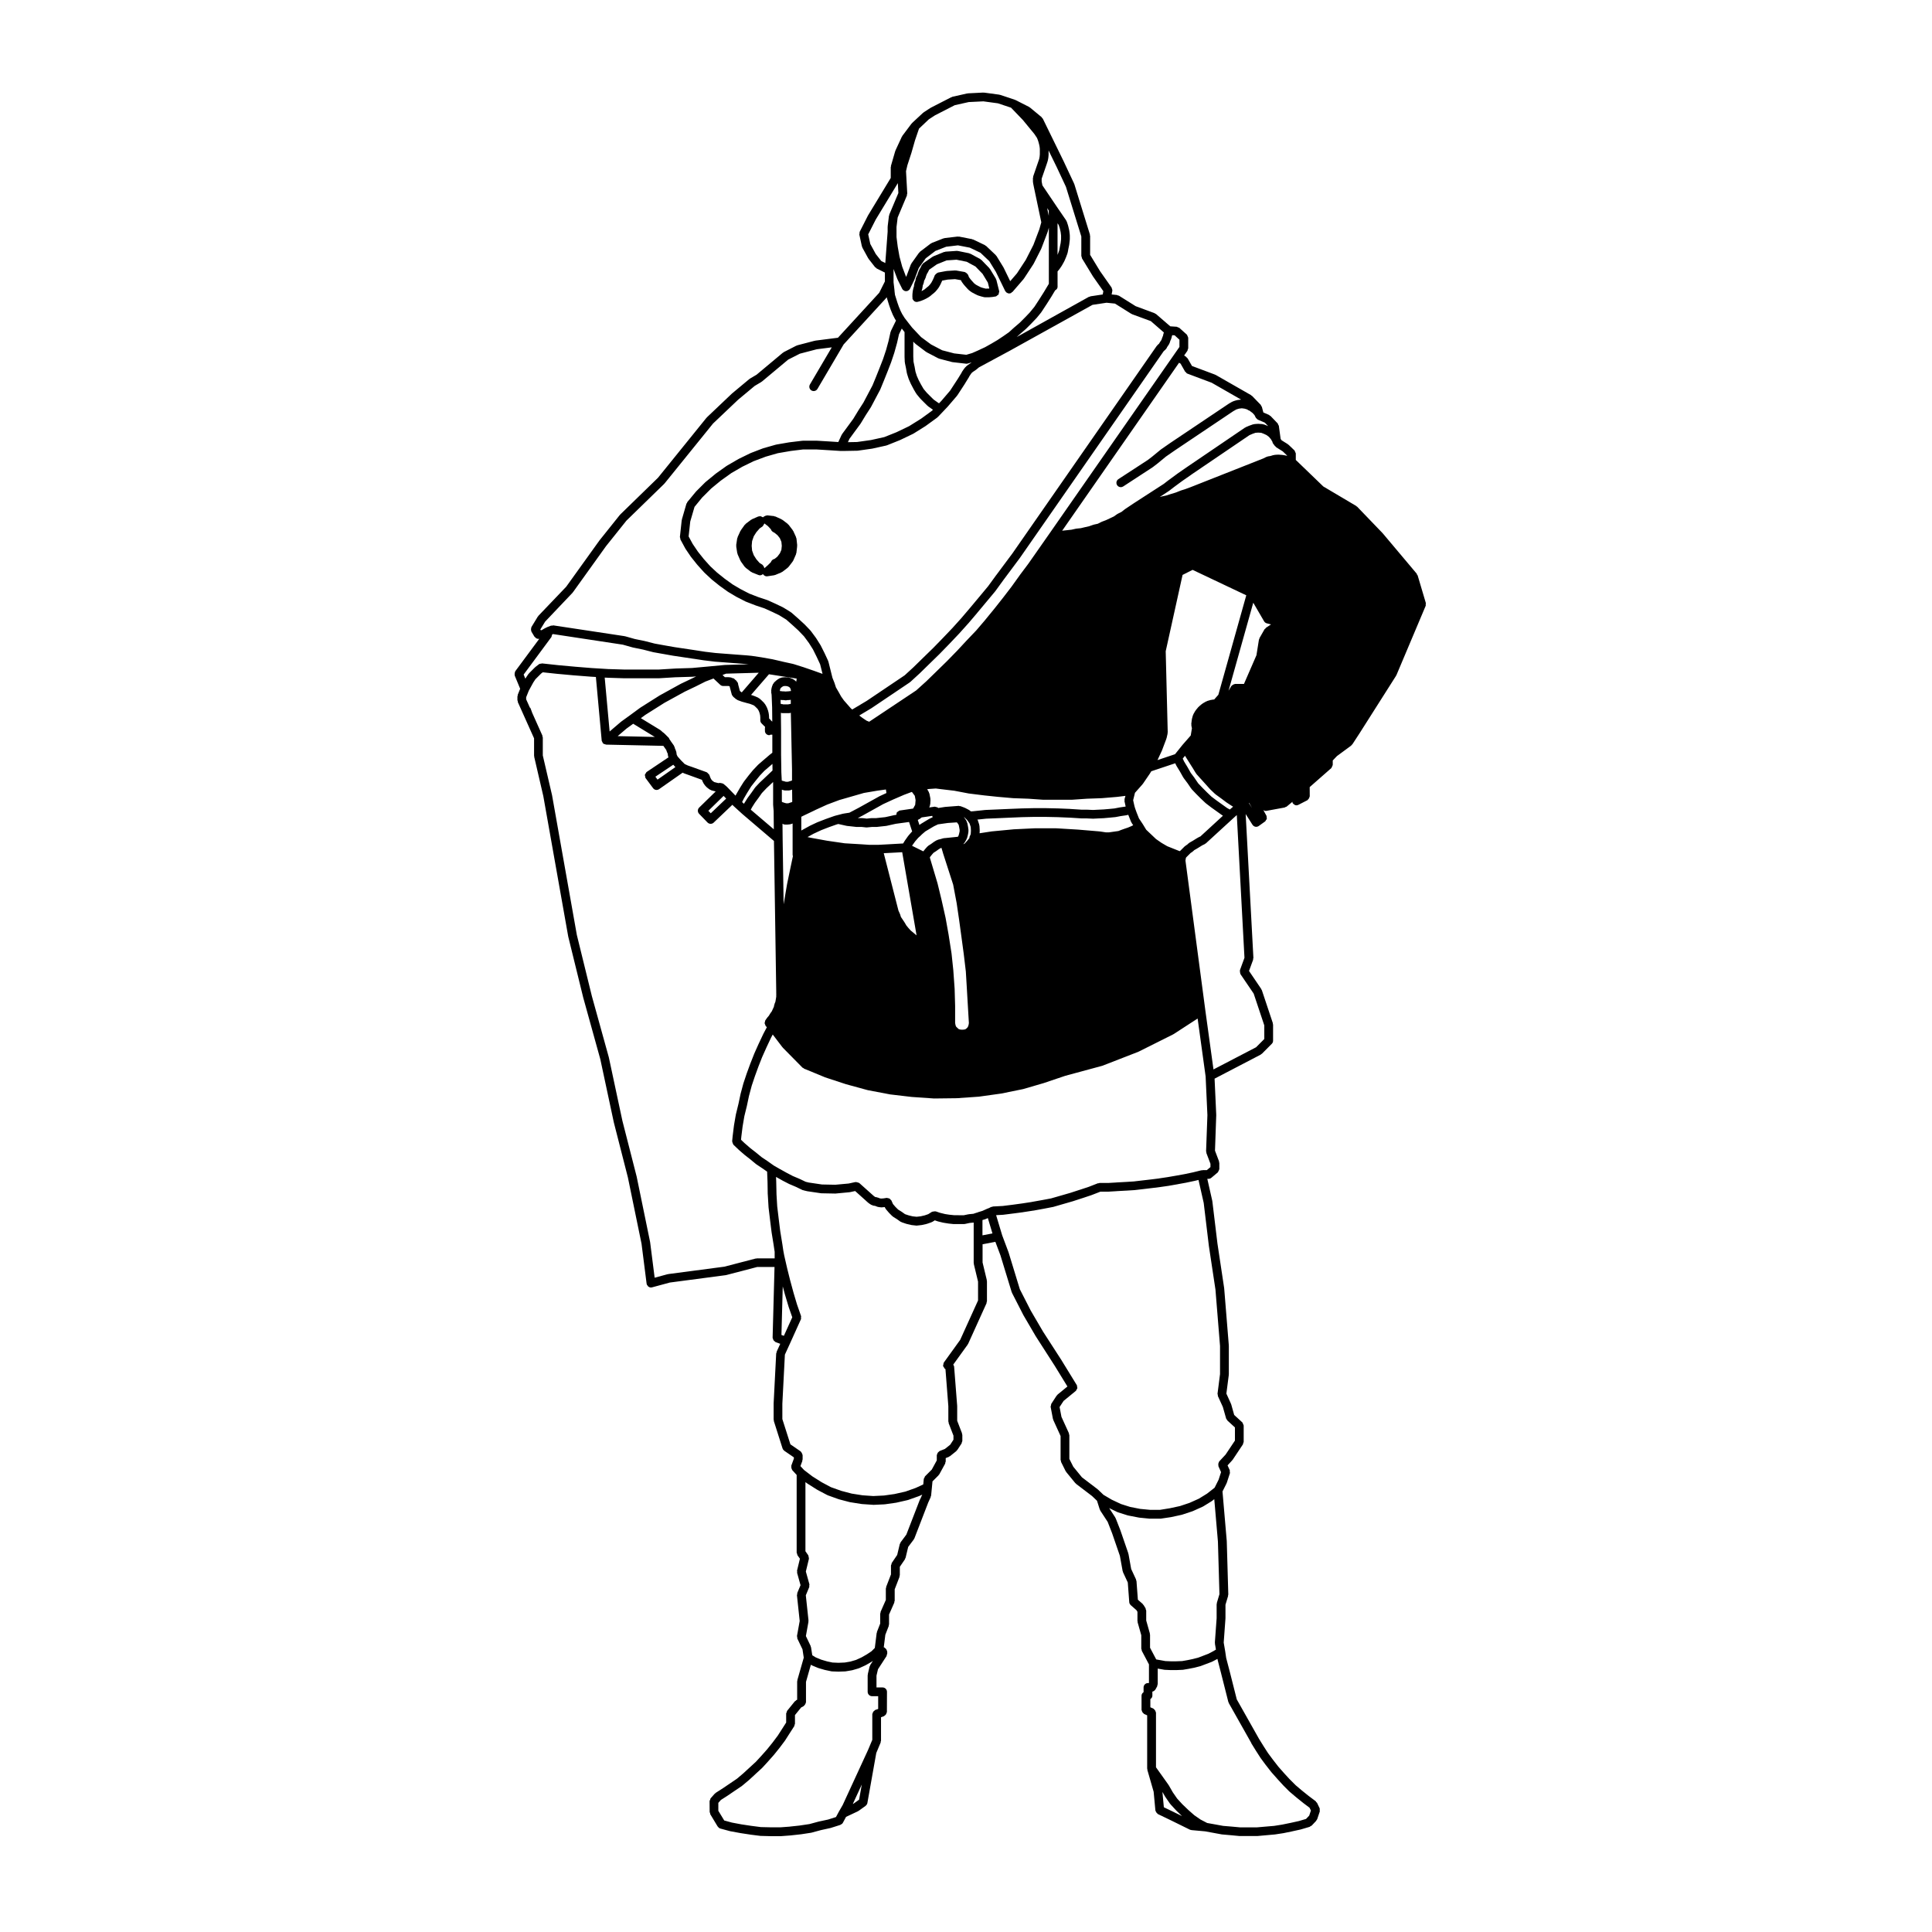 <?xml version="1.0" encoding="UTF-8"?>
<!-- Uploaded to: ICON Repo, www.iconrepo.com, Generator: ICON Repo Mixer Tools -->
<svg fill="#000000" width="800px" height="800px" version="1.1" viewBox="144 144 512 512" xmlns="http://www.w3.org/2000/svg">
 <g>
  <path d="m519.53 296.29c-0.039-0.074-0.016-0.172-0.074-0.242l-9.027-10.727c-0.016-0.012-0.031-0.004-0.035-0.02-0.016-0.012-0.004-0.023-0.02-0.039l-6.723-6.992c-0.047-0.047-0.105-0.035-0.152-0.07s-0.047-0.098-0.098-0.121l-8.711-5.16-7.289-7.027v-1.688c0-0.004-0.004-0.012-0.004-0.016 0-0.145-0.109-0.266-0.168-0.402-0.059-0.141-0.07-0.301-0.176-0.406-0.004 0 0-0.004-0.004-0.012l-1.562-1.496c-0.035-0.035-0.09-0.016-0.121-0.047s-0.031-0.074-0.066-0.102l-1.648-1.031-0.273-0.367-0.473-3.473c-0.016-0.121-0.121-0.188-0.172-0.297-0.059-0.117-0.047-0.25-0.141-0.352l-1.898-1.969c-0.059-0.059-0.141-0.047-0.211-0.098-0.07-0.051-0.086-0.133-0.16-0.168l-1.523-0.66-0.398-1.496c-0.031-0.105-0.133-0.152-0.18-0.246-0.051-0.086-0.035-0.191-0.105-0.266l-2.309-2.379c-0.039-0.039-0.105-0.031-0.152-0.059-0.047-0.047-0.051-0.105-0.105-0.137l-9.367-5.359c-0.031-0.02-0.07 0-0.102-0.016-0.035-0.016-0.039-0.055-0.074-0.066l-6.125-2.297-1.152-2.016c-0.051-0.086-0.141-0.098-0.211-0.16-0.066-0.074-0.074-0.176-0.156-0.23l-0.559-0.367 0.875-1.254c0.074-0.105 0.039-0.223 0.074-0.332 0.039-0.117 0.133-0.203 0.133-0.328v-2.785c0-0.012-0.012-0.02-0.012-0.031-0.004-0.145-0.105-0.262-0.16-0.398-0.07-0.141-0.086-0.301-0.195-0.402-0.012-0.004-0.012-0.02-0.016-0.023l-1.969-1.77c-0.105-0.105-0.258-0.086-0.379-0.137-0.109-0.047-0.191-0.152-0.324-0.156l-0.133-0.012-1.57-0.105-3.785-3.273c-0.059-0.051-0.141-0.035-0.207-0.07-0.059-0.039-0.086-0.109-0.152-0.137l-5.027-1.859-4.465-2.797c-0.09-0.051-0.176-0.016-0.266-0.047s-0.137-0.109-0.238-0.121l-1.395-0.141 0.176-0.938v-0.004c0.039-0.23-0.039-0.457-0.141-0.684-0.023-0.055-0.004-0.125-0.039-0.18-0.004 0-0.004-0.004-0.004-0.012l-3.055-4.344-2.641-4.336v-5.043c0-0.066-0.055-0.105-0.07-0.16-0.004-0.066 0.035-0.117 0.02-0.18l-4.141-13.375c-0.012-0.035-0.047-0.039-0.059-0.074-0.012-0.02 0.012-0.051-0.004-0.074l-2.578-5.496s-0.004 0-0.004-0.012v-0.012l-5.703-11.672c-0.047-0.086-0.137-0.105-0.188-0.172-0.059-0.07-0.055-0.156-0.121-0.215l-3.117-2.578c-0.035-0.031-0.09-0.012-0.125-0.039-0.039-0.023-0.047-0.074-0.086-0.102l-3.598-1.828c-0.031-0.02-0.066 0.004-0.098-0.004-0.023-0.02-0.035-0.055-0.07-0.066l-3.871-1.289c-0.039-0.016-0.074 0.016-0.109 0.004-0.039-0.004-0.066-0.051-0.105-0.059l-4.074-0.551c-0.039-0.004-0.059 0.031-0.105 0.031-0.039-0.004-0.059-0.039-0.105-0.039l-4.074 0.203c-0.039 0-0.066 0.039-0.102 0.047-0.039 0.004-0.07-0.02-0.105-0.016l-3.934 0.883c-0.059 0.016-0.074 0.07-0.121 0.098-0.055 0.016-0.105-0.016-0.145 0.012l-5.43 2.785c-0.023 0.012-0.023 0.039-0.039 0.051-0.023 0.012-0.055 0-0.07 0.012l-1.77 1.152c-0.023 0.004-0.023 0.051-0.047 0.074-0.031 0.023-0.07 0.004-0.102 0.035l-2.918 2.715c-0.031 0.023-0.02 0.07-0.051 0.102-0.023 0.023-0.07 0.02-0.098 0.055l-2.445 3.258c-0.031 0.039-0.012 0.086-0.035 0.121-0.02 0.039-0.074 0.047-0.09 0.086l-1.699 3.668c-0.012 0.031 0.004 0.059-0.004 0.09-0.016 0.031-0.051 0.039-0.059 0.074l-1.141 3.934c-0.02 0.066 0.023 0.109 0.016 0.176-0.004 0.055-0.066 0.09-0.066 0.152v2.863l-6.004 9.906c-0.004 0.016 0 0.031-0.004 0.039-0.012 0.02-0.035 0.02-0.039 0.035l-2.176 4.281c-0.07 0.133-0.016 0.277-0.035 0.418-0.012 0.121-0.09 0.227-0.059 0.352l0.68 3.125c0.012 0.066 0.074 0.102 0.098 0.152 0.02 0.051-0.012 0.105 0.02 0.152l1.562 2.852c0.023 0.039 0.066 0.055 0.098 0.09 0.012 0.023 0 0.047 0.016 0.07l1.699 2.176c0.047 0.059 0.137 0.047 0.191 0.098 0.082 0.07 0.105 0.176 0.195 0.227l2.211 1.102v2.344l-1.508 3.012-10.938 11.914-5.965 0.762c-0.031 0.012-0.039 0.035-0.07 0.039-0.031 0.012-0.051-0.016-0.082-0.012l-4.684 1.223c-0.047 0.012-0.066 0.059-0.105 0.082-0.047 0.016-0.09-0.016-0.125 0.012l-3.324 1.699c-0.051 0.023-0.051 0.074-0.09 0.105-0.039 0.02-0.09 0.012-0.125 0.039l-6.996 5.848-1.75 1.031c-0.031 0.02-0.031 0.059-0.055 0.082-0.035 0.02-0.07 0.004-0.102 0.031l-4.551 3.793c-0.012 0.004-0.004 0.02-0.016 0.031-0.012 0.012-0.031 0.004-0.039 0.016l-6.648 6.312c-0.023 0.023-0.02 0.059-0.035 0.074-0.02 0.023-0.055 0.02-0.07 0.039l-12.852 15.895-10.004 9.738c-0.023 0.016-0.012 0.051-0.031 0.074-0.02 0.016-0.051 0.012-0.07 0.035l-5.43 6.793c-0.012 0.012 0 0.02-0.012 0.035-0.004 0.012-0.016 0.012-0.023 0.016l-8.758 12.191-7.367 7.707c-0.035 0.035-0.02 0.086-0.047 0.117-0.031 0.039-0.09 0.039-0.105 0.082l-1.699 2.785c-0.035 0.055-0.004 0.121-0.031 0.18-0.055 0.137-0.066 0.266-0.07 0.418 0 0.152 0.004 0.281 0.066 0.422 0.031 0.055-0.004 0.117 0.031 0.176l0.812 1.359c0.023 0.039 0.082 0.023 0.105 0.059 0.211 0.293 0.508 0.508 0.891 0.508h0.277l-6.371 8.598c-0.035 0.047-0.012 0.102-0.039 0.145-0.07 0.125-0.082 0.25-0.098 0.398-0.023 0.156-0.051 0.293 0 0.441 0.012 0.051-0.02 0.102 0 0.141l1.445 3.5-0.641 1.598c-0.031 0.074 0.016 0.145 0 0.223-0.012 0.074-0.086 0.121-0.086 0.207v1.02c0 0.098 0.074 0.145 0.098 0.227 0.02 0.09-0.023 0.172 0.004 0.25l4.312 9.617v4.641c0 0.051 0.051 0.082 0.055 0.125 0.004 0.047-0.035 0.09-0.02 0.133l2.422 10.453v0.012l6.59 37.141c0 0.016 0.016 0.023 0.02 0.039 0 0.012-0.012 0.023-0.004 0.035l4.004 16.293c0 0.012 0.016 0.012 0.016 0.02 0.004 0.012 0 0.012 0 0.02l4.469 16.117 3.594 16.809c0 0.012 0.016 0.012 0.02 0.02 0 0.012-0.004 0.02-0.004 0.031l3.715 14.535v0.012l3.602 17.508 1.344 10.578c0.004 0.031 0.035 0.051 0.039 0.082s-0.016 0.059-0.012 0.09c0.047 0.156 0.156 0.246 0.258 0.363 0.055 0.07 0.074 0.156 0.141 0.215 0.203 0.156 0.453 0.266 0.727 0.266 0.047 0 0.098 0 0.145-0.012 0.004 0 0.012-0.012 0.016-0.012 0.047-0.012 0.102-0.012 0.141-0.02l4.695-1.27 14.844-1.961c0.004 0 0.012-0.012 0.02-0.012 0.039-0.012 0.082-0.012 0.121-0.02l8.195-2.137h4.57l-0.508 18.777c0 0.09 0.082 0.156 0.098 0.246 0.035 0.156 0.07 0.277 0.152 0.402 0.082 0.125 0.188 0.195 0.312 0.289 0.086 0.059 0.109 0.156 0.207 0.188l1.258 0.465-0.961 2.106c-0.035 0.082 0.012 0.145-0.012 0.227-0.02 0.082-0.098 0.117-0.102 0.195l-0.68 13.246c0 0.012 0.012 0.012 0.012 0.031 0 0.012-0.012 0.012-0.012 0.02v4.281c0 0.07 0.059 0.105 0.074 0.168 0.004 0.07-0.035 0.117-0.02 0.188l2.309 7.262c0.086 0.246 0.242 0.453 0.441 0.59 0 0 0 0.012 0.004 0.02l2.555 1.754v0.344l-0.676 1.84c-0.02 0.059 0.02 0.117 0.004 0.176-0.023 0.156-0.012 0.277 0.02 0.434 0.035 0.145 0.059 0.277 0.145 0.402 0.035 0.051 0.016 0.117 0.059 0.168l1.188 1.301v20.598c0 0.125 0.098 0.215 0.133 0.324 0.035 0.117 0 0.238 0.074 0.344l0.656 0.926-0.762 3.16c-0.023 0.105 0.047 0.195 0.051 0.297 0 0.105-0.066 0.188-0.035 0.289l0.91 3.273-0.867 2.074c-0.039 0.102 0.012 0.188 0 0.297-0.016 0.102-0.102 0.176-0.086 0.289l0.73 6.828-0.719 3.977c-0.023 0.125 0.059 0.227 0.082 0.352 0.02 0.117-0.039 0.238 0.02 0.344l1.359 2.84 0.336 2.211-1.699 5.945c-0.02 0.059 0.023 0.105 0.016 0.168-0.004 0.051-0.066 0.09-0.066 0.145v4.883l-0.273 0.145c-0.074 0.039-0.086 0.117-0.141 0.168-0.059 0.059-0.152 0.051-0.207 0.117l-2.035 2.508c-0.086 0.105-0.066 0.238-0.105 0.363-0.039 0.125-0.152 0.227-0.152 0.363v2.383l-1.031 1.613-1.188 1.848-1.41 1.879-1.387 1.723-1.543 1.742-1.457 1.582-1.719 1.582-1.629 1.496-1.684 1.426-1.855 1.258-1.875 1.27h-0.004l-1.898 1.219c-0.055 0.031-0.055 0.102-0.098 0.125-0.047 0.039-0.105 0.031-0.145 0.082l-1.082 1.219c-0.102 0.105-0.09 0.246-0.133 0.383-0.055 0.125-0.16 0.238-0.16 0.383l0.02 2.875c0 0.117 0.09 0.195 0.121 0.297 0.031 0.102-0.012 0.207 0.047 0.309l1.953 3.238h0.004l0.012 0.02c0.016 0.02 0.047 0.012 0.055 0.031 0.152 0.227 0.352 0.414 0.641 0.492l2.508 0.68c0.031 0.012 0.059 0.012 0.082 0.012 0.012 0 0.012 0.012 0.016 0.012l2.578 0.473c0.012 0 0.023 0 0.031 0.012h0.004l2.644 0.402h0.023l0.004 0.012 2.644 0.332c0.039 0.012 0.082 0.012 0.109 0.012h0.004l2.648 0.07h0.023 2.648 0.09l2.602-0.195c0.031-0.012 0.055-0.012 0.086-0.012l2.516-0.277h0.004 0.039l2.715-0.414c0.012 0 0.012-0.012 0.02-0.012 0.035-0.012 0.074 0 0.105-0.012l2.516-0.68 2.453-0.539c0.012 0 0.012-0.012 0.023-0.012 0.023-0.012 0.055 0 0.086-0.012l2.578-0.816c0.031-0.012 0.039-0.051 0.07-0.059 0.242-0.102 0.469-0.246 0.605-0.504l0.84-1.566 3.109-1.465c0.031-0.012 0.031-0.039 0.055-0.059 0.039-0.02 0.09-0.012 0.125-0.039l1.898-1.359c0.012-0.012 0.012-0.031 0.023-0.039 0.215-0.168 0.387-0.414 0.441-0.699l2.359-13.266 1.168-2.797c0.035-0.082-0.02-0.145 0-0.227 0.016-0.082 0.09-0.137 0.09-0.215v-6.238l0.781-0.277c0.086-0.031 0.117-0.117 0.191-0.168 0.133-0.09 0.23-0.156 0.324-0.297 0.09-0.117 0.125-0.238 0.16-0.383 0.023-0.09 0.105-0.145 0.105-0.246l0.02-5.363c0-0.641-0.523-1.16-1.16-1.16h-1.621v-3.129l0.395-1.691 2.273-3.5c0.059-0.102 0.023-0.215 0.055-0.324 0.035-0.102 0.125-0.188 0.125-0.309v-0.539c0-0.09-0.07-0.145-0.09-0.227-0.035-0.145-0.082-0.266-0.16-0.383-0.09-0.137-0.176-0.215-0.309-0.309-0.07-0.051-0.098-0.125-0.172-0.168l-0.188-0.07 0.414-3.305 0.902-2.324c0.031-0.082-0.016-0.145-0.004-0.215 0.016-0.082 0.086-0.125 0.086-0.207v-2.621l1.391-3.16c0.035-0.082-0.012-0.156 0.004-0.238 0.023-0.09 0.102-0.137 0.102-0.238v-3.043l1.281-3.324c0.023-0.07-0.02-0.137-0.012-0.215 0.02-0.07 0.09-0.117 0.09-0.207v-2.223l1.367-2.004c0.035-0.059 0.012-0.117 0.035-0.188 0.039-0.07 0.109-0.105 0.125-0.195l0.691-2.883 1.492-1.988c0.031-0.039 0.012-0.082 0.035-0.117 0.035-0.059 0.098-0.102 0.117-0.156l3.668-9.508 0.648-1.426c0.031-0.059-0.012-0.125 0.012-0.188 0.02-0.07 0.09-0.105 0.098-0.188l0.207-2.106 0.16-1.691 1.602-1.602c0.031-0.031 0.02-0.082 0.051-0.105 0.051-0.059 0.109-0.09 0.152-0.156l1.562-2.852c0.051-0.09 0.004-0.188 0.035-0.289 0.023-0.102 0.105-0.168 0.105-0.266v-0.906l0.828-0.324c0.051-0.02 0.07-0.09 0.109-0.105 0.059-0.031 0.125-0.02 0.188-0.07l1.699-1.359c0.059-0.051 0.055-0.137 0.105-0.195 0.039-0.039 0.105-0.031 0.133-0.07l1.152-1.773c0.059-0.102 0.031-0.207 0.059-0.312 0.035-0.105 0.133-0.188 0.133-0.312v-1.633c0-0.082-0.07-0.125-0.086-0.195-0.016-0.082 0.035-0.145 0.004-0.215l-1.281-3.324v-3.871c0-0.012-0.02-0.02-0.02-0.039-0.004-0.02 0.016-0.031 0.016-0.051l-0.816-10.449c0-0.031-0.031-0.039-0.035-0.07-0.016-0.145-0.117-0.258-0.191-0.383-0.004 0-0.004-0.012-0.004-0.012l3.82-5.297c0.023-0.02 0.004-0.059 0.023-0.09 0.031-0.039 0.074-0.07 0.098-0.105l4.891-10.797c0.035-0.082-0.012-0.168 0.004-0.258 0.023-0.082 0.102-0.125 0.102-0.227v-5.359c0-0.051-0.055-0.082-0.059-0.137-0.004-0.039 0.035-0.082 0.023-0.125l-1.125-4.684v-4.82l3.391-0.648 1.352 3.602 2.977 9.742c0.012 0.051 0.055 0.059 0.07 0.102 0.016 0.031-0.004 0.059 0.012 0.09l2.988 5.836c0.004 0.012 0.016 0.02 0.02 0.031 0.012 0.012 0 0.02 0.012 0.031l3.254 5.566c0.004 0 0.016 0 0.023 0.012 0.004 0.012 0 0.02 0.004 0.031l4.918 7.656h0.004l3.461 5.637-2.613 2.144c-0.055 0.039-0.051 0.105-0.09 0.156-0.047 0.051-0.109 0.051-0.145 0.102l-1.406 2.156c-0.004 0-0.004 0-0.012 0.012l-0.004 0.012c-0.074 0.117-0.039 0.246-0.074 0.371-0.039 0.168-0.133 0.309-0.102 0.484l0.609 3.188c0.016 0.059 0.066 0.09 0.082 0.137 0.02 0.039-0.012 0.09 0.012 0.125l1.93 4.242v6.34c0 0.102 0.082 0.168 0.105 0.258 0.016 0.098-0.027 0.18 0.016 0.262l1.219 2.449c0.023 0.051 0.074 0.07 0.105 0.105 0.02 0.039 0.004 0.082 0.031 0.105l2.445 2.984c0.035 0.039 0.09 0.031 0.121 0.059 0.035 0.039 0.031 0.102 0.074 0.125l4.219 3.211 1.316 1.258 0.727 2.293c0.016 0.07 0.082 0.102 0.105 0.145 0.016 0.051-0.004 0.09 0.02 0.137l1.98 3.031 1.164 2.984 2.066 6 0.734 4.055c0.012 0.059 0.07 0.09 0.086 0.145 0.02 0.051-0.016 0.09 0.004 0.137l1.273 2.734 0.387 5.203v0.012c0.023 0.309 0.172 0.57 0.387 0.766 0 0 0 0.012 0.004 0.02l1.508 1.32 0.273 0.434v2.469c0 0.059 0.055 0.09 0.059 0.145 0.016 0.059-0.031 0.105-0.016 0.168l0.973 3.438v3.582c0 0.102 0.086 0.168 0.109 0.266 0.02 0.09-0.023 0.188 0.02 0.266l1.906 3.613v4.938l-0.004 0.012h-0.262c-0.641 0-1.16 0.523-1.16 1.16v1.258c-0.309 0.215-0.539 0.516-0.539 0.906v3.809c0 0.082 0.066 0.125 0.086 0.195 0.02 0.156 0.082 0.258 0.156 0.395 0.086 0.125 0.16 0.227 0.297 0.309 0.055 0.051 0.074 0.125 0.141 0.156l0.812 0.363v14.133c0 0.059 0.059 0.102 0.066 0.145 0.012 0.07-0.035 0.117-0.02 0.176l1.672 5.805 0.465 4.977c0.004 0.051 0.055 0.082 0.07 0.125 0.023 0.137 0.098 0.227 0.168 0.352 0.098 0.125 0.172 0.238 0.301 0.324 0.055 0.039 0.059 0.102 0.109 0.125l3.394 1.633 5.082 2.5c0.109 0.059 0.227 0.07 0.344 0.09 0.023 0 0.035 0.031 0.066 0.031l3.648 0.332 2.16 0.395 2.238 0.414c0.035 0 0.07 0 0.105 0.012h0.012l2.367 0.207 2.172 0.207h0.105 4.621 0.102l2.309-0.207 2.312-0.207h0.012c0.023 0 0.047 0 0.07-0.012l2.172-0.332c0.02 0 0.035-0.012 0.055-0.012l2.309-0.473c0.004 0 0.004-0.012 0.004-0.012h0.012l2.176-0.473c0.004 0 0.012-0.012 0.016-0.012 0.023-0.012 0.039-0.012 0.066-0.012l2.309-0.68c0.105-0.031 0.152-0.137 0.242-0.195s0.203-0.039 0.277-0.117l1.219-1.289c0.047-0.051 0.031-0.117 0.07-0.176 0.059-0.09 0.152-0.145 0.188-0.258l0.676-2.016 0.004-0.02c0.039-0.117-0.023-0.227-0.023-0.344 0.012-0.176 0.059-0.352-0.023-0.523l-0.68-1.426c-0.039-0.09-0.141-0.105-0.207-0.176-0.059-0.082-0.059-0.188-0.145-0.246l-1.898-1.426-1.734-1.395h-0.004l-1.668-1.414-1.633-1.633h-0.004l-1.441-1.57-1.512-1.715-1.422-1.828-1.344-1.809-1.168-1.82-1.219-1.969-5.871-10.41-1.867-7.391c0-0.012-0.004-0.012-0.004-0.012l-0.934-3.57-0.266-1.809s-0.004-0.012-0.012-0.012c0 0 0.004-0.012 0.004-0.02l-0.383-2.242 0.465-6.367c0-0.012-0.012-0.02-0.012-0.039 0-0.012 0.016-0.031 0.016-0.039v-3.582l0.699-2.344c0.016-0.059-0.031-0.117-0.02-0.176 0.016-0.07 0.07-0.117 0.07-0.188l-0.406-14.121c0-0.012-0.016-0.02-0.016-0.031 0-0.012 0.012-0.031 0.012-0.039l-1.129-13.121 1.078-2.144c0.012-0.031-0.004-0.051 0.004-0.082 0.02-0.039 0.051-0.051 0.066-0.09l0.812-2.508c0.055-0.145-0.02-0.289-0.035-0.434-0.004-0.137 0.051-0.266-0.012-0.402l-0.57-1.258 1.246-1.352c0.031-0.02 0.016-0.07 0.039-0.102 0.02-0.02 0.059-0.012 0.074-0.039l2.715-4.074c0.07-0.102 0.035-0.215 0.066-0.324 0.039-0.105 0.133-0.195 0.133-0.324v-4.336c0-0.012-0.012-0.02-0.012-0.031-0.004-0.137-0.105-0.246-0.152-0.363-0.066-0.156-0.086-0.324-0.203-0.441-0.012 0-0.012-0.012-0.016-0.02l-2.133-1.949-0.789-2.816c-0.016-0.031-0.051-0.039-0.059-0.07-0.012-0.031 0.004-0.059-0.004-0.09l-1.219-2.684 0.641-4.969c0.004-0.031-0.023-0.051-0.02-0.082 0-0.031 0.031-0.039 0.031-0.07v-7.535c0-0.02-0.02-0.031-0.023-0.051 0-0.02 0.02-0.031 0.02-0.051l-1.223-15.074c0-0.012-0.012-0.02-0.016-0.031 0-0.02 0.012-0.031 0.012-0.039l-1.77-11.75h-0.004l-1.355-11.234c0-0.02-0.02-0.031-0.023-0.051-0.012-0.02 0.016-0.051 0.012-0.07l-1.336-5.914h0.336c0.266 0 0.523-0.09 0.742-0.277l1.699-1.426c0.02-0.012 0.016-0.031 0.023-0.051 0.109-0.102 0.137-0.246 0.195-0.371 0.07-0.145 0.168-0.258 0.172-0.414 0.004-0.02 0.02-0.031 0.02-0.051v-1.633c0-0.07-0.07-0.117-0.082-0.188-0.012-0.082 0.035-0.145 0.004-0.215l-1.074-2.84 0.332-9.406c0-0.02-0.02-0.031-0.02-0.051 0-0.012 0.02-0.02 0.02-0.039l-0.441-9.582 12.246-6.379c0.055-0.039 0.066-0.105 0.117-0.145 0.051-0.031 0.117-0.02 0.16-0.059l2.644-2.656c0.227-0.227 0.336-0.523 0.336-0.816v-4.281c0-0.07-0.059-0.105-0.074-0.176-0.012-0.059 0.035-0.125 0.016-0.188l-2.922-8.758c-0.016-0.059-0.086-0.082-0.105-0.125-0.023-0.059 0-0.105-0.035-0.156l-3.258-4.805 1.09-2.973c0.023-0.086-0.023-0.145-0.016-0.227 0.02-0.09 0.098-0.141 0.09-0.238l-2.051-38.148 1.809 2.852c0.012 0.012 0.023 0.004 0.031 0.016 0.012 0.012 0 0.031 0.012 0.039 0.227 0.312 0.586 0.484 0.941 0.484 0.215 0 0.434-0.059 0.625-0.18 0.012-0.004 0.012-0.023 0.016-0.031 0.016-0.004 0.031-0.004 0.039-0.012l1.699-1.219c0.105-0.086 0.125-0.215 0.203-0.324 0.086-0.121 0.195-0.223 0.227-0.367s-0.023-0.281-0.051-0.43c-0.02-0.133 0.023-0.262-0.047-0.379l-0.82-1.496c0.18 0.121 0.395 0.227 0.625 0.227 0.07 0 0.137-0.004 0.207-0.02l4.82-0.887c0.082-0.016 0.117-0.098 0.191-0.121 0.109-0.047 0.246-0.039 0.336-0.121l1.527-1.273c0 0.012 0.004 0.02 0.012 0.035 0.023 0.09-0.023 0.18 0.023 0.273 0.039 0.074 0.109 0.109 0.16 0.176 0.047 0.055 0.086 0.102 0.145 0.152 0.207 0.172 0.449 0.301 0.719 0.301 0.18 0 0.363-0.039 0.527-0.133l2.379-1.219c0.059-0.031 0.07-0.105 0.117-0.141 0.121-0.09 0.191-0.191 0.281-0.328 0.082-0.125 0.133-0.238 0.156-0.387 0.012-0.066 0.074-0.105 0.074-0.172l-0.016-2.453 5.715-5.019c0.012-0.012 0.004-0.031 0.02-0.035 0.109-0.105 0.133-0.262 0.195-0.398 0.066-0.137 0.156-0.25 0.16-0.398 0-0.016 0.02-0.023 0.02-0.039v-1.164l1.113-1.164 3.773-2.777c0.074-0.055 0.074-0.145 0.133-0.215 0.047-0.047 0.121-0.031 0.156-0.086l2.035-3.125v-0.012h0.004l9.574-15.074c0.016-0.023 0-0.051 0.012-0.082 0.023-0.035 0.066-0.055 0.082-0.098l7.738-18.332c0.066-0.137 0-0.281 0.012-0.422 0-0.121 0.066-0.23 0.035-0.352l-2.176-7.336c-0.047-0.07-0.133-0.102-0.168-0.168zm-46.93 104.8c-0.012 0.035 0.012 0.066 0.004 0.102-0.047 0.145-0.004 0.277 0.02 0.43 0.016 0.156 0.012 0.297 0.09 0.43 0.012 0.031 0 0.066 0.016 0.098l3.508 5.164 2.812 8.422v3.613l-2.18 2.188-11.285 5.875-2.152-15.609-5.273-39.746 0.121-0.734 0.137-0.168 1.121-1.121 0.434-0.273c0.039-0.031 0.039-0.082 0.082-0.109 0.039-0.031 0.098-0.016 0.125-0.051l0.293-0.297 0.348-0.195 0.473-0.273c0.004-0.012 0.004-0.016 0.016-0.02 0.012-0.004 0.016 0 0.023-0.004l0.543-0.336 0.539-0.336 0.398-0.227 0.395-0.172c0.066-0.023 0.074-0.102 0.133-0.133 0.055-0.031 0.133-0.023 0.191-0.074l7.324-6.715 0.91-0.82 2.031 37.82zm-9.914 53.012c-0.051 0-0.086 0.051-0.133 0.059-0.051 0-0.09-0.039-0.137-0.031l-2.238 0.551-2.195 0.465-2.207 0.402h-0.012l-2.289 0.395-2.297 0.344c-0.004 0-0.004 0.012-0.004 0.012l-2.141 0.266-2.301 0.266-2.277 0.266-2.207 0.137-2.301 0.125h-0.004c-0.02 0-0.047 0-0.074 0.012l-2.098 0.125h-2.379c-0.086 0-0.133 0.07-0.207 0.09-0.074 0.012-0.145-0.039-0.215-0.012l-2.438 0.953-2.379 0.785h-0.012l-2.473 0.805-2.586 0.746-2.555 0.734-2.41 0.453h-0.012l-2.648 0.473c-0.004 0-0.004 0.012-0.012 0.012l-2.578 0.395h-0.012l-2.508 0.344h-0.004l-2.609 0.324h-0.016l-2.578 0.137c-0.098 0-0.141 0.082-0.223 0.105-0.082 0.012-0.156-0.031-0.238 0.012l-0.609 0.309-0.504 0.188c-0.012 0.012-0.016 0.031-0.023 0.031-0.016 0.012-0.023 0-0.035 0l-1.152 0.516-1.289 0.395c-0.047 0.012-0.066 0.07-0.105 0.082-0.039 0.02-0.086-0.012-0.125 0l-0.887 0.297-1.238 0.117c-0.023 0-0.039 0.031-0.059 0.039-0.023 0-0.039-0.02-0.066-0.012l-1.152 0.238h-1.324l-1.285-0.012-1.238-0.125h-0.004l-1.133-0.176-1.352-0.332-1.137-0.383c-0.02 0-0.039 0.012-0.055 0.012-0.156-0.051-0.312 0-0.48 0.031-0.133 0.02-0.277 0-0.395 0.07-0.02 0.012-0.039 0-0.059 0.012l-0.988 0.621-0.945 0.324-1.078 0.246-1.059 0.117-1.062-0.117-0.988-0.238-1.008-0.332-0.812-0.578c-0.016-0.012-0.023 0-0.035-0.012-0.016-0.012-0.016-0.031-0.023-0.031l-0.977-0.609-0.719-0.719-0.637-0.746-0.414-0.938c-0.039-0.09-0.137-0.117-0.195-0.188-0.105-0.137-0.191-0.246-0.336-0.324-0.137-0.07-0.266-0.082-0.418-0.102-0.105-0.012-0.18-0.09-0.301-0.07l-0.766 0.125-0.594 0.051-0.414-0.039-0.523-0.207c-0.039-0.02-0.074 0.012-0.109 0-0.047-0.012-0.066-0.059-0.105-0.07l-0.516-0.09-0.336-0.227-0.555-0.492-3.324-2.973c-0.023-0.02-0.051-0.012-0.074-0.031-0.117-0.09-0.262-0.105-0.414-0.145-0.152-0.051-0.293-0.102-0.449-0.082-0.031 0-0.051-0.02-0.086-0.02l-1.812 0.395-3.543 0.324-3.531-0.07-3.543-0.523-0.754-0.188h-0.012l-1.535-0.734c-0.012 0-0.02 0.012-0.023 0-0.016 0-0.016-0.012-0.02-0.02l-1.855-0.785-1.633-0.855-1.699-0.945h-0.016l-1.684-0.973-1.598-1.133c-0.004-0.012-0.012 0-0.012-0.012-0.004 0-0.004-0.012-0.012-0.012l-1.551-1.031-1.484-1.211c-0.004-0.012-0.012 0-0.016-0.012-0.004 0-0.004-0.012-0.004-0.012l-1.523-1.18-1.562-1.359h-0.004l-0.906-0.867 0.086-0.867v-0.012l0.328-2.625 0.465-2.727 0.676-2.754s-0.004-0.012-0.004-0.02c0.004-0.012 0.012-0.012 0.012-0.02l0.527-2.508v-0.012l0.746-2.785 0.852-2.539 0.945-2.59 0.984-2.5h0.004l1.152-2.578 1.195-2.539 0.434-0.816 2.57 3.375c0.016 0.02 0.047 0.012 0.066 0.031 0.02 0.031 0.012 0.059 0.031 0.082l5.231 5.305c0.066 0.059 0.152 0.039 0.223 0.09 0.07 0.039 0.086 0.125 0.16 0.156l5.43 2.242c0.02 0.012 0.035 0.012 0.055 0.012 0.012 0.012 0.016 0.02 0.023 0.031l5.566 1.828h0.047c0.004 0 0.004 0.02 0.012 0.02l5.707 1.559c0.023 0.012 0.055 0.012 0.082 0.012 0.004 0 0.004 0.012 0.012 0.012l5.703 1.082c0.023 0.012 0.047 0.012 0.074 0.012l0.004 0.012 5.773 0.68h0.059l0.07 0.012h0.012l5.824 0.402h0.086 0.012l5.84-0.07h0.066l5.762-0.402c0.051 0 0.105-0.012 0.156-0.012l5.84-0.816c0.004 0 0.004-0.012 0.012-0.012h0.066l5.703-1.16c0.004 0 0.016-0.012 0.02-0.012 0.023 0 0.051 0 0.082-0.012l5.562-1.621c0.012 0 0.016-0.02 0.02-0.02h0.02l5.566-1.879h0.004l9.773-2.644c0.016-0.012 0.02-0.02 0.035-0.02 0.023-0.02 0.055-0.012 0.082-0.02l9.441-3.672c0.012 0 0.016-0.02 0.023-0.031 0.023-0.012 0.055 0 0.074-0.012l9.105-4.555c0.016 0 0.016-0.031 0.031-0.039 0.023-0.012 0.059 0 0.086-0.02l6.402-4.16 2.121 15.359 0.473 10.242-0.352 9.59c-0.004 0.082 0.07 0.137 0.082 0.215 0.02 0.082-0.035 0.145-0.004 0.227l1.082 2.863v0.875l-0.961 0.805zm-64.227 44.977-4.336 6.012c-0.004 0.012 0 0.02-0.004 0.031-0.004 0-0.012 0-0.016 0.012-0.082 0.117-0.047 0.258-0.082 0.395-0.035 0.156-0.117 0.309-0.098 0.453 0.031 0.156 0.152 0.258 0.23 0.383 0.086 0.117 0.102 0.266 0.223 0.352h0.023c0.004 0.012 0.004 0.02 0.012 0.02l0.145 0.102 0.762 9.82v4.055c0 0.09 0.07 0.137 0.09 0.207 0.012 0.082-0.035 0.145-0.012 0.215l1.281 3.324v1.074l-0.852 1.32-1.422 1.133-1.402 0.551c-0.082 0.031-0.105 0.117-0.176 0.168-0.125 0.082-0.223 0.156-0.309 0.297-0.086 0.117-0.125 0.238-0.16 0.395-0.02 0.082-0.098 0.137-0.098 0.215v1.406l-1.328 2.434-1.785 1.785c-0.102 0.102-0.09 0.238-0.141 0.352-0.066 0.117-0.176 0.207-0.191 0.352l-0.141 1.445-1.996 0.926-2.734 0.973-2.883 0.648-2.797 0.395-2.848 0.137-2.832-0.195-2.875-0.453-2.742-0.719-2.766-0.984-2.438-1.301-2.484-1.566-2.207-1.691-0.945-1.023 0.508-1.375c0.02-0.059-0.023-0.125-0.012-0.195 0.016-0.082 0.082-0.117 0.082-0.195v-1.16c0-0.039-0.039-0.059-0.047-0.102-0.012-0.156-0.09-0.258-0.156-0.395-0.074-0.137-0.117-0.266-0.238-0.363-0.035-0.031-0.031-0.082-0.066-0.102l-2.727-1.879-2.137-6.699v-4.055l0.672-13.02 1.395-3.047s0.004 0 0.004-0.012l2.852-6.316c0.074-0.156 0.016-0.312 0.012-0.484 0-0.125 0.07-0.246 0.023-0.363l-0.016-0.031v-0.012l-1.062-3.047-0.938-3.148v-0.012l-0.883-3.254-0.801-3.211-0.746-3.266h-0.004l-0.25-1.328-0.273-1.84s-0.004 0-0.004-0.012l-0.543-3.336-0.398-3.211-0.402-3.367-0.195-3.293h0.004l-0.07-3.254c0-0.012-0.004-0.012-0.004-0.012 0-0.012 0.004-0.012 0.004-0.02l-0.051-1.219 1.652 0.926c0.004 0.012 0.016 0 0.02 0.012 0.004 0 0.004 0.012 0.012 0.012l1.699 0.875c0.02 0.02 0.035 0.012 0.055 0.02 0.012 0 0.012 0.012 0.02 0.02l1.848 0.785c0.012 0 0.012 0.012 0.012 0.012l1.699 0.816c0.086 0.039 0.172 0.039 0.258 0.051 0.016 0.012 0.02 0.02 0.031 0.031l0.816 0.195c0.035 0.012 0.059 0.012 0.098 0.02 0.012 0 0.016 0.012 0.02 0.012l3.668 0.539c0.047 0.012 0.102 0.012 0.141 0.012h0.004l3.668 0.07h0.023c0.035 0 0.07 0 0.105-0.012l3.66-0.344c0.004 0 0.012-0.012 0.016-0.012 0.039 0 0.082-0.012 0.117-0.012l1.324-0.289 2.887 2.59h0.004v0.012l0.609 0.539c0.023 0.02 0.059 0.012 0.082 0.031s0.023 0.051 0.051 0.07l0.609 0.402c0.09 0.07 0.195 0.059 0.301 0.09 0.051 0.031 0.082 0.082 0.133 0.102l0.637 0.105 0.57 0.227c0.098 0.039 0.176 0.039 0.266 0.051 0.023 0.012 0.031 0.031 0.055 0.031l0.68 0.07c0.039 0 0.074 0.012 0.109 0.012 0.035 0 0.07 0 0.105-0.012l0.742-0.07h0.012l0.109 0.266c0.031 0.07 0.102 0.105 0.141 0.168 0.031 0.039 0.016 0.082 0.039 0.117l0.816 0.953c0.012 0.012 0.031 0 0.035 0.012 0.016 0.012 0.004 0.039 0.023 0.051l0.812 0.816c0.035 0.039 0.086 0.031 0.121 0.051 0.047 0.039 0.047 0.09 0.086 0.117l1.074 0.672 0.906 0.648c0.066 0.039 0.137 0.031 0.203 0.059 0.051 0.031 0.059 0.082 0.105 0.09l1.223 0.414c0.023 0.012 0.055 0 0.082 0.012 0.012 0.012 0.012 0.02 0.02 0.02l1.152 0.266c0.039 0.012 0.074 0.012 0.105 0.02 0.012 0 0.016 0.012 0.023 0.012l1.223 0.137c0.047 0 0.09 0.012 0.125 0.012 0.035 0 0.09-0.012 0.133-0.012l1.219-0.137c0.004 0 0.012-0.012 0.023-0.012 0.031-0.012 0.059-0.012 0.098-0.012l1.223-0.277c0.012 0 0.016-0.012 0.023-0.02 0.035-0.012 0.074-0.012 0.105-0.02l1.152-0.402c0.035-0.012 0.039-0.051 0.07-0.059 0.055-0.031 0.109-0.02 0.16-0.051l0.629-0.395 0.695 0.238c0.023 0 0.039 0 0.066 0.012 0.012 0 0.012 0.012 0.02 0.02l1.359 0.332c0.035 0.012 0.066 0.012 0.098 0.012 0.004 0 0.004 0.012 0.012 0.012l1.289 0.207h0.055c0.004 0 0.004 0.012 0.012 0.012l1.289 0.137h0.117 2.785c0.082 0 0.156-0.012 0.238-0.031l1.199-0.258 1.074-0.105v10.707c0 0.059 0.051 0.09 0.055 0.137 0.004 0.047-0.035 0.09-0.023 0.137l1.125 4.676v4.988zm-10.656 42.266-3.613 9.344-1.531 2.055c-0.055 0.059-0.023 0.156-0.059 0.227-0.039 0.082-0.121 0.105-0.141 0.195l-0.695 2.91-1.449 2.137c-0.066 0.102-0.031 0.227-0.066 0.344-0.035 0.105-0.133 0.188-0.133 0.309v2.371l-1.281 3.324c-0.023 0.07 0.02 0.137 0.004 0.215-0.016 0.07-0.086 0.117-0.086 0.195v3.031l-1.391 3.16c-0.035 0.082 0.016 0.156-0.004 0.238-0.02 0.09-0.098 0.137-0.098 0.227v2.637l-0.875 2.242c-0.02 0.051 0.02 0.102 0.012 0.156-0.02 0.051-0.07 0.07-0.074 0.117l-0.492 3.945-0.871 0.875-1.258 0.836-1.41 0.805-1.449 0.66-1.516 0.441-1.461 0.246-1.664 0.07-1.582-0.07-1.414-0.297-1.578-0.465-1.473-0.609-0.898-0.559-0.328-2.117c-0.012-0.059-0.066-0.09-0.086-0.137-0.016-0.059 0.02-0.125-0.012-0.188l-1.266-2.644 0.68-3.777c0.016-0.059-0.039-0.105-0.031-0.156 0-0.07 0.051-0.105 0.047-0.168l-0.715-6.699 0.902-2.168c0.055-0.125-0.004-0.258 0-0.395 0.012-0.117 0.086-0.238 0.047-0.363l-0.941-3.375 0.816-3.375c0.004-0.012-0.012-0.02-0.012-0.039 0.035-0.145-0.039-0.289-0.066-0.434-0.031-0.145-0.016-0.309-0.102-0.434-0.004-0.012 0-0.02-0.004-0.031l-0.742-1.062v-18.32l0.449 0.332c0.02 0.02 0.039 0.012 0.059 0.02 0.016 0.012 0.016 0.039 0.023 0.039l2.586 1.633c0.016 0.012 0.039 0 0.055 0.012 0.016 0.012 0.016 0.031 0.023 0.031l2.578 1.359c0.035 0.02 0.07 0.012 0.105 0.031 0.016 0.012 0.023 0.039 0.047 0.039l2.852 1.023c0.031 0.012 0.051 0 0.074 0.012 0.012 0 0.012 0.02 0.02 0.02l2.852 0.746c0.035 0.012 0.07 0 0.098 0.012 0.012 0 0.016 0.012 0.02 0.012l2.988 0.473c0.035 0.012 0.066 0.012 0.102 0.012h0.004l0.07 0.012h0.012l2.906 0.195c0.031 0.012 0.059 0.012 0.082 0.012h0.059l2.918-0.137c0.004 0 0.004-0.012 0.012-0.012h0.098l2.918-0.414h0.012c0.031-0.012 0.059-0.012 0.09-0.02l2.988-0.68c0.012 0 0.016-0.012 0.031-0.02 0.039 0 0.074 0 0.105-0.02l2.852-1.012c0.012-0.012 0.02-0.02 0.031-0.02 0.02-0.02 0.047-0.012 0.07-0.02l0.766-0.352-0.539 1.199c-0.012 0.012 0.004 0.02 0 0.031-0.035 0-0.051 0.012-0.055 0.02zm-11.078 52.16v3.387l-0.781 0.266c-0.086 0.031-0.117 0.117-0.191 0.176-0.125 0.082-0.23 0.156-0.316 0.289-0.098 0.125-0.133 0.238-0.168 0.383-0.02 0.09-0.102 0.145-0.102 0.246v6.828l-1.125 2.676-6.711 14.574-0.973 1.691v0.012c-0.004 0.012-0.016 0.012-0.02 0.02l-0.797 1.484-2.074 0.66-2.457 0.527c-0.012 0-0.012 0.012-0.02 0.012-0.012 0-0.023-0.012-0.035 0l-2.438 0.66-2.641 0.395-2.484 0.266s-0.004 0-0.004 0.012l-2.535 0.188h-2.606l-2.609-0.059-2.57-0.332h-0.004l-2.602-0.395-2.481-0.465-2.055-0.559-1.562-2.57v-2.098l0.684-0.777 1.773-1.133c0.012 0 0.012-0.012 0.016-0.012 0-0.012 0.004 0 0.012-0.012l1.898-1.289 1.906-1.289c0.016-0.012 0.016-0.039 0.035-0.051 0.016-0.012 0.047-0.012 0.059-0.031l1.77-1.484c0.004-0.012 0.004-0.02 0.012-0.02 0.012-0.012 0.02-0.012 0.023-0.012l1.629-1.496v-0.012h0.004l1.77-1.621c0.012-0.012 0.012-0.039 0.023-0.051 0.012-0.02 0.035-0.012 0.047-0.02l1.496-1.633h0.004c0-0.012 0.004-0.012 0.004-0.012l1.562-1.762c0.004-0.012 0.004-0.031 0.016-0.031 0.004-0.012 0.016-0.012 0.02-0.012l1.426-1.773c0.004 0 0-0.012 0.004-0.02 0.004-0.012 0.02-0.012 0.023-0.012l1.426-1.898c0.012-0.02 0-0.039 0.012-0.059 0.012-0.012 0.031 0 0.035-0.012l1.219-1.91 1.223-1.898c0.059-0.09 0.023-0.207 0.055-0.312 0.035-0.105 0.125-0.188 0.125-0.312v-2.301l1.637-2.016 0.676-0.363c0.051-0.031 0.059-0.09 0.105-0.125 0.121-0.102 0.191-0.207 0.277-0.332 0.074-0.137 0.133-0.246 0.156-0.383 0.012-0.07 0.07-0.105 0.07-0.168v-5.41l1.293-4.543 0.125 0.082c0.031 0.02 0.07 0.012 0.109 0.031 0.02 0.02 0.023 0.039 0.051 0.059l1.629 0.68c0.031 0.012 0.066 0 0.09 0.012 0.02 0.012 0.02 0.031 0.035 0.031l1.633 0.473c0.02 0.012 0.051 0.012 0.074 0.02h0.012l1.629 0.344c0.059 0.012 0.117 0.012 0.176 0.02 0.004 0 0.012 0.012 0.016 0.012l1.699 0.059h0.047 0.051l1.762-0.059c0.004 0 0.004-0.012 0.016-0.012 0.047 0 0.09-0.012 0.133-0.012l1.629-0.277c0.016 0 0.016-0.012 0.023-0.012 0.035-0.012 0.074-0.012 0.105-0.02l1.629-0.473c0.023-0.012 0.031-0.031 0.047-0.039 0.039-0.012 0.082-0.012 0.109-0.02l1.629-0.746c0.016-0.012 0.016-0.02 0.023-0.031 0.023-0.012 0.051-0.012 0.074-0.02l1.426-0.816c0.012 0 0.012-0.02 0.02-0.031 0.02-0.012 0.035 0 0.051-0.012l0.395-0.266-0.727 1.125c-0.039 0.059-0.012 0.125-0.035 0.188-0.031 0.07-0.105 0.102-0.117 0.168l-0.48 2.035c-0.012 0.051 0.031 0.09 0.023 0.137-0.004 0.047-0.059 0.082-0.059 0.125v4.418c0 0.641 0.523 1.16 1.16 1.16zm-5.059 27.434-1.445 1.031-0.215 0.102 2.379-5.152zm-39.309-261.41-0.637-0.656 4.039-3.949 0.684 0.711zm-14.105-8.922-0.57-0.77 4.742-3.176 0.414 0.469c0.004 0.016 0.02 0.012 0.023 0.016 0.016 0.012 0.004 0.023 0.02 0.039l0.105 0.105zm-21.73-29.91c-0.004 0-0.004 0 0 0l-4.465-0.406h-0.012l-4.414-0.48c-0.059 0-0.102 0.047-0.16 0.055-0.23 0.012-0.469 0.031-0.672 0.188l-0.883 0.68c-0.023 0.016-0.016 0.047-0.039 0.059-0.023 0.023-0.051 0.012-0.074 0.035l-1.629 1.629c-0.031 0.031-0.02 0.082-0.047 0.109-0.031 0.031-0.074 0.031-0.102 0.066l-0.68 1.02c-0.012 0.016 0 0.035-0.012 0.051-0.016 0.023-0.035 0.023-0.047 0.039l-0.066 0.109-0.449-1.082 7.352-9.941c0.082-0.105 0.051-0.238 0.09-0.359 0.039-0.109 0.137-0.203 0.137-0.328 0-0.004-0.012-0.012-0.012-0.023l0.207-0.082 18.52 2.812 2.555 0.719c0.02 0.004 0.047 0.004 0.07 0.012 0.004 0 0.012 0.012 0.016 0.012l2.644 0.543h0.02l2.574 0.66c0.02 0.004 0.039 0.004 0.066 0.012 0.012 0 0.012 0.016 0.02 0.016l2.644 0.473h0.016l2.707 0.48h0.023l0.004 0.004 5.43 0.812c0.02 0 0.035 0 0.059 0.004l2.586 0.395h0.031c0 0.004 0.004 0.004 0.004 0.004l2.785 0.336c0.016 0 0.035 0 0.051 0.012h0.004l2.711 0.203 2.648 0.203h0.039l2.715 0.207h0.004l0.863 0.086-6.211 0.18c-0.02 0-0.023 0.016-0.035 0.016-0.02 0-0.023-0.012-0.039-0.012l-4.344 0.406-4.359 0.398-4.465 0.137 0.016 0.008h-0.035l-4.336 0.266h-4.484l-4.445 0.004-4.344-0.133-0.004 0.004-2.207-0.137-2.207-0.133h-0.004zm-0.766-19.633c0.023-0.031 0.016-0.07 0.039-0.098 0.016-0.023 0.047-0.016 0.059-0.035l8.785-12.242h0.004l5.379-6.727 10-9.734c0.023-0.023 0.012-0.051 0.035-0.074 0.012-0.02 0.039-0.012 0.059-0.031l12.844-15.879 6.609-6.273v-0.004l4.43-3.691 1.75-1.039c0.031-0.016 0.031-0.051 0.055-0.074 0.031-0.016 0.07-0.012 0.102-0.035l6.969-5.824 3.09-1.57 4.5-1.176 3.961-0.504-5.793 9.844c-0.316 0.551-0.133 1.258 0.414 1.582 0.188 0.109 0.387 0.16 0.59 0.16 0.395 0 0.777-0.203 0.996-0.57l6.941-11.793 11.238-12.258c0.031-0.023 0.02-0.074 0.039-0.105 0.039-0.051 0.102-0.082 0.125-0.133l0.316 1.027 0.336 1.09c0 0.004 0.016 0.012 0.016 0.016 0.004 0.012-0.012 0.02 0 0.023l0.402 1.152c0.012 0.012 0.02 0.016 0.023 0.023 0.004 0.016-0.004 0.02 0 0.031l0.48 1.152c0.004 0.016 0.02 0.02 0.023 0.039 0.016 0.012 0 0.031 0.004 0.039l0.48 0.945c0.012 0.023 0.035 0.031 0.047 0.047 0.004 0.02-0.004 0.035 0.004 0.055l0.336 0.539-1.344 2.746c-0.023 0.047 0.004 0.098-0.016 0.137-0.016 0.055-0.066 0.07-0.082 0.121l-0.539 2.434-0.648 2.359-0.789 2.371-0.953 2.438-0.945 2.367-0.918 2.223-2.406 4.555-1.324 2.051c-0.004 0.004 0 0.012-0.004 0.02 0 0.004-0.004 0.004-0.012 0.012l-1.336 2.195-1.461 1.996-1.496 2.035c-0.031 0.035-0.004 0.082-0.031 0.109-0.02 0.039-0.074 0.047-0.09 0.086l-0.891 1.93-2.332-0.152h-0.004l-3.394-0.203c-0.012-0.004-0.02 0.012-0.035 0.012-0.012 0-0.02-0.016-0.031-0.016h-3.531c-0.031 0-0.047 0.031-0.074 0.031-0.023 0-0.039-0.023-0.066-0.02l-3.394 0.406c-0.012 0-0.016 0.012-0.02 0.016-0.02 0-0.023-0.012-0.039-0.012l-3.531 0.609c-0.023 0.004-0.035 0.031-0.055 0.035-0.023 0.004-0.039-0.012-0.066-0.004l-3.324 0.945c-0.02 0.004-0.023 0.023-0.039 0.031-0.02 0.004-0.035-0.004-0.055 0l-3.246 1.246c-0.023 0.012-0.023 0.035-0.047 0.039-0.02 0.016-0.039-0.004-0.059 0.012l-3.055 1.492c-0.016 0.004-0.016 0.031-0.031 0.035-0.016 0.004-0.023 0-0.039 0.004l-3.055 1.77c-0.016 0.012-0.016 0.035-0.031 0.047-0.02 0.016-0.051 0-0.066 0.016l-2.848 2.027c-0.012 0.012-0.012 0.023-0.02 0.039-0.016 0.004-0.031 0-0.039 0.012l-2.652 2.176c-0.016 0.012-0.012 0.031-0.023 0.051-0.02 0.012-0.039 0.004-0.059 0.02l-2.445 2.445c-0.016 0.02-0.012 0.039-0.02 0.066-0.02 0.012-0.039 0.004-0.055 0.023l-2.238 2.715c-0.055 0.066-0.035 0.152-0.07 0.227-0.039 0.07-0.125 0.102-0.152 0.18l-1.219 4.211c-0.016 0.035 0.016 0.07 0.012 0.105-0.004 0.039-0.047 0.055-0.051 0.098l-0.48 4.414c-0.012 0.125 0.074 0.223 0.105 0.336 0.02 0.109-0.023 0.23 0.035 0.336l1.289 2.379c0.012 0.023 0.035 0.031 0.047 0.051 0.012 0.016 0 0.031 0.012 0.051l1.426 2.106c0.016 0.016 0.035 0.004 0.039 0.02 0.016 0.02 0.004 0.035 0.02 0.055l1.629 2.035c0.012 0.012 0.023 0.004 0.035 0.016 0.004 0.012 0 0.023 0.012 0.035l1.77 1.969c0.012 0.02 0.035 0.004 0.051 0.023 0.016 0.016 0.004 0.039 0.023 0.051l1.898 1.77c0.016 0.012 0.031 0.004 0.039 0.016 0.016 0.016 0.016 0.031 0.023 0.039l2.035 1.633c0.012 0.004 0.023 0.004 0.035 0.012 0.004 0.004 0.004 0.016 0.012 0.023l2.176 1.562c0.016 0.012 0.039 0.004 0.055 0.016 0.016 0.016 0.016 0.031 0.031 0.039l2.176 1.293c0.012 0.012 0.023 0.004 0.047 0.012 0.004 0.004 0.004 0.016 0.016 0.023l2.379 1.219c0.031 0.012 0.059 0.012 0.082 0.023 0.02 0.004 0.02 0.02 0.035 0.023l2.445 0.945c0.012 0.012 0.031 0.012 0.039 0.012 0.004 0.004 0.004 0.012 0.012 0.012l2.371 0.789 2.07 0.938h0.012l1.859 0.902 1.855 1.148 1.621 1.43 1.559 1.426 1.508 1.57 1.32 1.785 1.066 1.688 0.984 1.98v0.004l0.906 1.941 0.52 2.062 0.117 0.488h-0.004l-2.535-0.91h-0.012s0-0.004-0.012-0.004l-2.578-0.887h-0.016s0-0.004-0.012-0.004l-2.578-0.816c-0.023-0.004-0.035 0.016-0.055 0.012-0.02-0.012-0.023-0.031-0.051-0.035l-2.766-0.605c-0.004 0-0.004-0.012-0.004-0.012l-2.644-0.609c-0.016 0-0.023 0.016-0.035 0.004-0.016 0-0.02-0.016-0.031-0.016l-2.715-0.48c-0.004 0-0.004 0.004-0.012 0.004-0.004-0.004-0.016-0.012-0.02-0.012l-2.715-0.406c-0.012 0-0.016 0.016-0.035 0.012-0.004 0-0.012-0.016-0.02-0.016l-1.359-0.133c-0.004 0-0.016 0.004-0.02 0.004s-0.004-0.004-0.012-0.004l-2.781-0.207-2.644-0.203h-0.035l-2.656-0.207-2.754-0.328-2.609-0.402c-0.012 0-0.012-0.004-0.016-0.004l-5.43-0.812-2.68-0.469-2.644-0.48-2.562-0.656c-0.012 0-0.016 0.004-0.031 0.004-0.012-0.004-0.016-0.02-0.031-0.023l-2.625-0.535-2.586-0.73c-0.023-0.004-0.051 0.016-0.082 0.012-0.02-0.004-0.035-0.035-0.059-0.039l-18.879-2.856c-0.109-0.012-0.191 0.066-0.297 0.074-0.105 0.012-0.195-0.047-0.301-0.004l-0.883 0.336c-0.023 0.004-0.023 0.035-0.047 0.039-0.02 0.012-0.039-0.004-0.059 0.004l-0.812 0.406c-0.02 0.012-0.023 0.035-0.039 0.047-0.016 0.004-0.031-0.004-0.051 0.004l-0.594 0.367h-0.246l-0.109-0.191 1.27-2.074zm81.789-87.891-1.465-1.867-1.441-2.644-0.555-2.551 1.988-3.91 5.863-9.668 0.141 2.621-2.414 5.738c-0.02 0.055 0.012 0.105 0 0.16-0.016 0.055-0.074 0.086-0.082 0.141l-0.336 2.785c-0.004 0.031 0.023 0.047 0.02 0.07 0 0.031-0.031 0.047-0.031 0.074v1.285l-0.621 8.309zm12.602-37.543 1.629-1.062 5.234-2.684 3.699-0.832 3.891-0.191 3.856 0.52 3.481 1.16 3.129 3.254 3.031 3.688 0.52 0.77 0.203 0.309 0.215 0.539 0.168 0.508v0.004l0.195 0.734 0.109 0.559 0.059 0.562v1.457l-0.059 0.625-0.109 0.566-0.168 0.508s-0.004 0-0.004 0.004l-1.426 4.141c-0.023 0.07 0.023 0.133 0.012 0.195-0.012 0.07-0.074 0.109-0.074 0.18v1.09c0 0.047 0.039 0.07 0.051 0.109 0.004 0.039-0.031 0.074-0.023 0.109l0.273 1.359c0 0.004 0.004 0.004 0.004 0.012l1.914 9.094-0.523 1.848-1.566 4.133-2.023 3.969-2.332 3.566-1.797 2.086-1.742-3.582c-0.012-0.016-0.035-0.016-0.039-0.035-0.012-0.02 0-0.047-0.012-0.059l-1.832-2.992c-0.031-0.051-0.09-0.051-0.125-0.09-0.035-0.047-0.023-0.105-0.066-0.145l-2.578-2.445c-0.055-0.047-0.125-0.035-0.176-0.07-0.055-0.039-0.07-0.105-0.121-0.133l-3.125-1.496c-0.047-0.02-0.105 0.004-0.152-0.004-0.051-0.016-0.074-0.074-0.121-0.086l-3.465-0.68c-0.07-0.02-0.125 0.039-0.191 0.035-0.059 0-0.105-0.055-0.168-0.047l-3.461 0.402c-0.055 0.012-0.086 0.066-0.133 0.074-0.055 0.016-0.105-0.02-0.156-0.004l-3.125 1.223c-0.055 0.02-0.074 0.086-0.117 0.117-0.051 0.023-0.109 0.004-0.156 0.039l-2.852 2.172c-0.051 0.039-0.047 0.105-0.09 0.152-0.047 0.051-0.109 0.051-0.152 0.102l-2.035 2.852c-0.035 0.047-0.016 0.102-0.035 0.152-0.031 0.047-0.086 0.059-0.105 0.109l-1.215 3.25-0.023 0.039-0.137-0.281-0.918-2.418-0.715-2.656-0.469-2.621v-0.004l-0.324-2.559v-1.441l-0.004-1.223 0.309-2.527 2.453-5.828c0.047-0.098-0.012-0.176 0-0.277 0.02-0.086 0.098-0.141 0.09-0.238l-0.328-5.93 0.363-1.57 1.066-3.273c0.004-0.012-0.004-0.016 0-0.023 0-0.004 0.012-0.016 0.012-0.02l0.941-3.285 1.059-3.102zm43.383 49.16 3.723-0.559 2.227 0.227 4.324 2.711c0.047 0.031 0.102 0.023 0.152 0.047 0.023 0.016 0.035 0.051 0.059 0.059l4.961 1.824 3.457 3.004-0.047 0.188-0.105 0.316c-0.012 0.035 0.016 0.066 0.012 0.098-0.012 0.035-0.051 0.051-0.055 0.086l-0.039 0.238-0.121 0.25c-0.02 0.031 0.004 0.055-0.004 0.086-0.016 0.031-0.047 0.039-0.059 0.07l-0.133 0.406-0.09 0.25-0.188 0.277-0.273 0.406c-0.016 0.02 0 0.051-0.016 0.074-0.016 0.02-0.047 0.023-0.059 0.051l-0.09 0.18-0.141 0.109c-0.016 0.016-0.016 0.047-0.035 0.055-0.016 0.02-0.047 0.016-0.059 0.031l-0.277 0.273c-0.023 0.031-0.016 0.074-0.039 0.105-0.023 0.031-0.066 0.031-0.09 0.055l-38.16 54.863v0.004l-2.152 2.887-2.172 2.918v0.004c-0.004 0.004-0.016 0-0.016 0.004l-2.168 2.977-2.332 2.801-2.367 2.836c0 0.004-0.004 0.004-0.004 0.004l-2.309 2.715v0.004l-2.418 2.684-2.551 2.676c0 0.004-0.004 0.004-0.004 0.004l-2.5 2.57-2.637 2.57-2.644 2.586v0.004l-2.348 2.152-10.07 6.781-3.824 2.281-0.395-0.344-0.902-1.027-0.922-1.055-0.734-1.039-0.648-1.168c0-0.004-0.004-0.004-0.012-0.004 0-0.004 0.004-0.012 0-0.016l-0.699-1.199-0.41-1.254c-0.004-0.012-0.02-0.012-0.02-0.023-0.004-0.004 0.004-0.012 0-0.02l-0.504-1.266-0.527-2.121-0.543-2.176c-0.012-0.039-0.055-0.055-0.066-0.098-0.02-0.035 0.012-0.074-0.012-0.109l-0.945-2.035c-0.004-0.004-0.012-0.004-0.016-0.02v-0.012l-1.02-2.035c-0.016-0.023-0.035-0.023-0.047-0.039-0.016-0.016 0-0.039-0.016-0.059l-1.152-1.828c-0.004-0.012-0.023-0.012-0.035-0.023-0.016-0.016 0-0.035-0.016-0.051l-1.359-1.832c-0.016-0.02-0.051-0.016-0.066-0.039-0.02-0.02-0.016-0.051-0.031-0.074l-1.562-1.629c-0.016-0.012-0.031-0.004-0.047-0.016-0.012-0.016-0.004-0.023-0.016-0.035l-1.629-1.496c0-0.004-0.004 0-0.012-0.004-0.012 0 0-0.004-0.012-0.012l-1.699-1.496c-0.023-0.02-0.066-0.012-0.098-0.035-0.031-0.016-0.031-0.059-0.059-0.082l-1.969-1.219c-0.02-0.016-0.047 0-0.07-0.016-0.016-0.012-0.02-0.031-0.039-0.047l-1.969-0.945h-0.012c-0.016-0.004-0.016-0.012-0.02-0.016l-2.102-0.953c-0.023-0.012-0.051 0.012-0.066 0-0.023-0.012-0.031-0.035-0.047-0.039l-2.398-0.797-2.387-0.926-2.281-1.18-2.117-1.25-2.09-1.508-2.004-1.605-1.805-1.676-1.699-1.891-1.578-1.977-1.391-2.055-1.082-1.996 0.43-3.961 1.133-3.879 2.023-2.469 2.402-2.398 2.523-2.07 2.84-2.031 2.898-1.676 2.996-1.461 3.188-1.195 3.199-0.918 3.477-0.598h0.004l3.234-0.395h3.492 0.004l3.316 0.203h0.023c0.016 0.004 0.031 0.004 0.051 0.004l3.043 0.195c0.023 0.004 0.055 0.004 0.074 0.004h0.543 0.02l3.805-0.07h0.004c0.039-0.004 0.098-0.004 0.137-0.012l3.805-0.539c0.004 0 0.012-0.004 0.016-0.016 0.023 0 0.047 0 0.07-0.004l3.668-0.812c0.02-0.012 0.023-0.023 0.039-0.031 0.055-0.012 0.102-0.012 0.141-0.031l3.394-1.359c0.004 0 0.012-0.012 0.016-0.016 0.02-0.004 0.039-0.004 0.059-0.016l3.394-1.629c0.016-0.004 0.016-0.031 0.035-0.039 0.031-0.012 0.055-0.004 0.082-0.02l3.254-2.035c0.016-0.012 0.016-0.023 0.023-0.035 0.012-0.012 0.031 0 0.039-0.016l2.988-2.172c0.035-0.023 0.031-0.074 0.066-0.105 0.031-0.023 0.07-0.012 0.098-0.039l1.293-1.359 1.289-1.359c0.012-0.012 0.004-0.023 0.012-0.035 0.012-0.004 0.023-0.004 0.031-0.012l2.445-2.852c0.02-0.02 0.012-0.055 0.023-0.082 0.02-0.023 0.055-0.016 0.07-0.039l2.035-3.125c0.004-0.004 0-0.016 0.004-0.02 0-0.012 0.004-0.012 0.004-0.012l1.09-1.762c0.02-0.031 0-0.059 0.016-0.09l0.238-0.348 0.242-0.367 0.227-0.273 0.273-0.227 0.367-0.242 0.406-0.273c0.016-0.016 0.016-0.047 0.035-0.055 0.016-0.012 0.047-0.004 0.066-0.02l0.402-0.336 0.316-0.266 7.703-4.156c0.004-0.004 0.012 0 0.02-0.004zm31.578 20.641 7.789 4.465-0.992 0.125c-0.031 0.004-0.051 0.039-0.086 0.051-0.035 0.004-0.07-0.02-0.102-0.012l-0.887 0.273c-0.047 0.02-0.066 0.07-0.105 0.086-0.047 0.02-0.098-0.004-0.133 0.02l-0.945 0.539c-0.02 0.016-0.02 0.031-0.031 0.039-0.012 0.012-0.031-0.004-0.039 0.012l-15.48 10.387c-0.004 0 0 0.004-0.004 0.012h-0.012l-2.445 1.699c-0.016 0.016-0.012 0.035-0.031 0.047-0.012 0.012-0.031 0-0.047 0.016l-2.273 1.867-1.098 0.84-7.801 5.082c-0.535 0.352-0.684 1.074-0.336 1.605 0.227 0.336 0.594 0.523 0.973 0.523 0.223 0 0.434-0.066 0.637-0.188l7.809-5.094c0.012-0.012 0.012-0.031 0.02-0.035 0.02-0.012 0.035-0.004 0.051-0.016l1.152-0.887c0.004-0.004 0.004-0.016 0.012-0.02 0.012-0.004 0.02 0 0.023-0.004l2.262-1.867 2.414-1.672 15.395-10.332 0.848-0.484 0.664-0.203 0.766-0.105 0.762 0.105 0.645 0.195 0.418 0.262c0.07 0.039 0.141 0.035 0.215 0.059l0.109 0.09 0.719 0.535 0.508 0.559 0.332 0.664c0.059 0.105 0.152 0.172 0.238 0.258 0.055 0.059 0.09 0.117 0.152 0.168 0.051 0.031 0.098 0.055 0.141 0.082 0.023 0.012 0.023 0.035 0.047 0.047l1.828 0.789 0.898 0.922-0.215-0.098c-0.012-0.004-0.031 0.004-0.039 0-0.016-0.004-0.02-0.023-0.031-0.031l-0.883-0.336c-0.066-0.023-0.121 0.016-0.18 0.004-0.066-0.012-0.105-0.074-0.168-0.082l-1.082-0.07c-0.031-0.004-0.055-0.004-0.074-0.004-0.02 0-0.031 0.02-0.047 0.02-0.016 0.004-0.023-0.02-0.047-0.016l-0.945 0.07c-0.055 0.004-0.086 0.059-0.137 0.07-0.059 0.012-0.105-0.031-0.168-0.004l-0.945 0.336c-0.016 0.004-0.016 0.02-0.031 0.023-0.016 0.012-0.031-0.004-0.039 0l-0.945 0.406c-0.039 0.02-0.047 0.066-0.086 0.086-0.035 0.02-0.074 0-0.105 0.023l-15.48 10.523v0.004h-0.012l-2.445 1.699c-0.004 0.004-0.004 0.016-0.004 0.016-0.004 0.004-0.012 0-0.016 0.004l-2.309 1.699c-0.012 0.004-0.012 0.004-0.012 0.012-0.004 0.004-0.016 0-0.02 0.004l-1.211 0.941-7.805 5.047c-0.004 0-0.004 0.004-0.004 0.012h-0.016l-2.438 1.629c-0.016 0.016-0.016 0.031-0.023 0.039-0.016 0.012-0.035 0-0.051 0.016l-0.863 0.68-0.977 0.488c-0.031 0.016-0.035 0.051-0.066 0.066-0.023 0.02-0.059 0.012-0.09 0.023l-0.887 0.629-1.039 0.492-1.078 0.504-1.078 0.406c-0.023 0.012-0.031 0.035-0.055 0.047-0.016 0.012-0.039-0.004-0.059 0.004l-0.957 0.484-1.078 0.238c-0.031 0.004-0.035 0.035-0.066 0.047-0.023 0.012-0.051-0.016-0.074-0.004l-1.082 0.379-1.152 0.262c-0.004 0-0.004 0.004-0.016 0.004h-0.004l-1.043 0.25-1.188 0.121c-0.023 0-0.035 0.031-0.066 0.035-0.016 0-0.035-0.016-0.055-0.012l-1.148 0.258-2.465 0.266-0.004 0.004h-0.004l30.988-44.523 0.395 0.25 1.215 2.137c0.035 0.055 0.105 0.039 0.145 0.086 0.125 0.168 0.242 0.344 0.453 0.422zm-128.69 77.098 8.66-0.246-4.484 5.188-0.152-0.055-0.363-0.312-0.441-1.641-0.059-0.344c-0.039-0.223-0.176-0.363-0.312-0.523-0.051-0.055-0.047-0.141-0.105-0.191l-0.016-0.016c-0.012-0.012-0.02-0.016-0.031-0.023l-0.238-0.188-0.23-0.23c-0.188-0.188-0.438-0.25-0.676-0.277-0.055-0.023-0.086-0.09-0.137-0.102-0.016-0.004-0.035 0.012-0.051 0.004-0.02 0-0.023-0.02-0.039-0.02l-0.406-0.07c-0.035-0.004-0.066 0.02-0.102 0.02-0.039-0.004-0.055-0.039-0.098-0.039h-1.043l-0.621-0.586zm117.32-48.391c0.012-0.012 0.012-0.023 0.023-0.031 0.02-0.02 0.047-0.016 0.059-0.023l1.223-0.945s0-0.004 0.004-0.004l2.246-1.656 2.445-1.699v-0.012l15.371-10.438 0.801-0.348 0.797-0.281 0.715-0.051 0.816 0.051 0.684 0.262 0.734 0.344 0.625 0.465 0.52 0.621 0.418 0.719c0.039 0.109 0.012 0.238 0.086 0.336l0.609 0.812c0.039 0.059 0.117 0.039 0.172 0.09 0.059 0.055 0.066 0.152 0.137 0.195l1.723 1.078 1.133 1.09v0.082l-0.363-0.082c-0.012 0-0.016 0.004-0.023 0.004-0.012-0.004-0.016-0.016-0.023-0.016l-0.816-0.137c-0.02 0-0.031 0.02-0.055 0.016-0.023 0-0.035-0.023-0.051-0.023l-0.953-0.07c-0.023-0.004-0.051 0.031-0.082 0.023-0.039 0.004-0.055-0.035-0.098-0.023l-0.887 0.07c-0.047 0.004-0.074 0.051-0.117 0.059-0.039 0.012-0.086-0.023-0.125-0.016l-0.816 0.25-0.734 0.121c-0.066 0.012-0.098 0.074-0.152 0.102-0.059 0.016-0.121-0.02-0.176 0.012l-0.797 0.402-18.105 7.152h0.004l-1.223 0.48-1.254 0.465-1.254 0.398c-0.02 0.004-0.02 0.02-0.035 0.031-0.02 0.004-0.031-0.012-0.047 0l-1.309 0.52-1.316 0.398c-0.004 0-0.004 0.004-0.004 0.004h-0.012l-1.246 0.395-1.223 0.258c-0.016 0.004-0.02 0.023-0.039 0.031-0.02 0.004-0.035-0.012-0.055-0.004l-0.359 0.105zm-48.406 86.824 3.152-0.133 3.125-0.137 3.254-0.137 3.098-0.066h3.144l3.164 0.066 3.254 0.137h0.055l3.043 0.195c0.023 0.004 0.055 0.004 0.074 0.004h1.375l1.562 0.07h0.055 0.055l1.359-0.07 1.484-0.066 0.012-0.012h0.051l1.496-0.133 1.422-0.137c0.012 0 0.012-0.004 0.016-0.004 0.035-0.004 0.059-0.004 0.098-0.012l1.367-0.262h0.016l1.422-0.207c0.012 0 0.016-0.012 0.023-0.012 0.023-0.004 0.051-0.004 0.082-0.012l0.414-0.102 0.066 0.172c0.004 0.012 0.012 0.012 0.016 0.02 0.004 0.012-0.004 0.02 0 0.023l0.68 1.699c0.02 0.051 0.07 0.07 0.098 0.109 0.02 0.035 0 0.074 0.02 0.105l0.422 0.637-0.504 0.25-0.871 0.371-0.762 0.258c-0.004 0-0.004 0.004-0.004 0.004h-0.02l-0.945 0.336c-0.004 0-0.004 0.012-0.012 0.012h-0.02l-0.77 0.301-0.73 0.105c-0.004 0.004-0.004 0-0.012 0l-0.945 0.137-0.871 0.121h-0.73l-0.777-0.117c-0.004 0-0.004-0.004-0.012-0.004l-0.953-0.137c-0.016 0-0.02 0.012-0.039 0.012-0.012-0.004-0.016-0.016-0.023-0.016l-5.707-0.48c-0.004 0-0.012 0.012-0.016 0.012-0.004 0-0.004-0.012-0.012-0.012l-5.566-0.336c-0.012-0.004-0.02 0.016-0.035 0.016-0.012 0-0.02-0.02-0.035-0.02h-5.703c-0.012 0-0.016 0.016-0.031 0.016-0.012 0-0.016-0.016-0.023-0.016l-5.637 0.273c-0.012 0-0.016 0.016-0.031 0.016-0.004 0-0.012-0.004-0.02-0.004l-5.703 0.539c-0.02 0-0.023 0.016-0.035 0.016-0.016 0.012-0.023-0.004-0.035-0.004l-3.117 0.48 0.035-0.629c0-0.02-0.02-0.039-0.02-0.059 0-0.023 0.02-0.039 0.02-0.066l-0.07-1.219c-0.004-0.059-0.055-0.102-0.066-0.145-0.016-0.059 0.023-0.105 0.012-0.16l-0.406-1.219c-0.016-0.055-0.082-0.074-0.105-0.121zm-33.082 6.785-2.309-0.137h-0.02c-0.02-0.004-0.035-0.004-0.051-0.004l-2.004-0.121-4.617-0.672c-0.004 0-0.004 0.004-0.012 0l-2.191-0.398-2.207-0.398-0.836-0.18 1.617-0.898h0.004l2.035-0.945 2.031-0.785 1.996-0.707 0.473-0.133 0.941 0.211 1.223 0.273c0.039 0.004 0.074 0.004 0.109 0.012 0.004 0 0.012 0.012 0.016 0.012l1.281 0.137 1.219 0.137c0.051 0 0.098 0.004 0.133 0.004h1.281l1.168 0.125c0.047 0 0.09 0.004 0.125 0.004s0.074-0.004 0.109-0.004l1.305-0.125h1.164c0.039 0 0.086-0.004 0.125-0.004l1.223-0.137 1.273-0.137c0.012 0 0.016-0.012 0.02-0.012 0.039-0.004 0.074-0.004 0.109-0.012l1.219-0.273 1.184-0.262 1.484-0.203h0.023l2.019-0.277 0.82 2.508-0.039 0.031c-0.02 0.02-0.016 0.055-0.035 0.074-0.02 0.02-0.055 0.016-0.074 0.035l-0.883 1.02c-0.02 0.02-0.004 0.039-0.02 0.066-0.016 0.012-0.039 0.012-0.051 0.031l-0.816 1.152c-0.004 0.016 0 0.023-0.004 0.035-0.012 0.02-0.023 0.016-0.039 0.031l-0.43 0.711-1.77 0.098h-0.004c-0.023 0-0.039 0-0.066 0.004l-2.445 0.137-2.379 0.125h-0.004-2.238-0.004zm-20.168-41.953 0.527 0.047 0.48 0.195 0.281 0.25 0.172 0.379 0.082 0.473h-0.18c-0.035 0-0.059 0.035-0.102 0.047-0.035 0-0.055-0.031-0.098-0.023l-0.309 0.051h-0.316c-0.035 0-0.055 0.035-0.098 0.039-0.035 0-0.059-0.023-0.102-0.02l-0.211 0.035-0.215-0.035c-0.039-0.004-0.066 0.02-0.102 0.02-0.039-0.004-0.055-0.039-0.098-0.039h-0.453l-0.309-0.051c-0.039-0.004-0.066 0.023-0.102 0.023-0.039-0.012-0.066-0.047-0.098-0.047h-0.172l0.074-0.43 0.117-0.312 0.387-0.348 0.391-0.215zm24.363 27.754 2.332-0.324v0.016l0.137 0.922-1.859 0.863c-0.016 0.004-0.016 0.023-0.035 0.031-0.012 0.012-0.031 0-0.039 0.012l-5.5 3.055-2.387 1.254-1.57 0.242c-0.02 0.004-0.023 0.031-0.051 0.035-0.023 0-0.047-0.016-0.07-0.012l-1.562 0.406h-0.016l-0.742 0.203c-0.02 0.004-0.023 0.023-0.039 0.031-0.016 0.004-0.031-0.004-0.039 0l-2.106 0.746c-0.004 0-0.004 0.012-0.016 0.012-0.012 0.004-0.016-0.004-0.02 0l-2.106 0.816c-0.012 0.004-0.016 0.02-0.031 0.023-0.016 0.004-0.023-0.004-0.047 0l-2.035 0.953c-0.016 0.004-0.016 0.023-0.035 0.031-0.012 0.012-0.02 0-0.035 0.012l-1.969 1.082c-0.012 0.012-0.012 0.023-0.023 0.031-0.012 0.004-0.023 0-0.039 0.004l-0.188 0.117v-3.652l0.559-0.281 3.125-1.492s0-0.012 0.004-0.012l3.164-1.445 3.234-1.211 6.516-1.875zm13.91 10.113 1.133-0.672 1.074-0.516 0.211-0.035h0.012l2.379-0.336 2.453-0.168c0.023 0.035 0.004 0.082 0.035 0.109l0.301 0.348 0.141 0.328 0.109 0.559 0.004 0.004 0.105 0.629v0.383l-0.105 0.504-0.16 0.609-0.195 0.348-3.332 0.344h-0.207c-0.055 0-0.07 0.047-0.109 0.051-0.055 0.004-0.098-0.035-0.137-0.023-0.02 0.012-0.023 0.023-0.039 0.031-0.02 0.004-0.031-0.012-0.047-0.004l-0.625 0.188h-0.004l-0.816 0.203c-0.059 0.02-0.086 0.082-0.137 0.105-0.059 0.023-0.117-0.012-0.172 0.023l-0.68 0.406c-0.016 0.012-0.016 0.035-0.035 0.047-0.016 0.012-0.035 0-0.051 0.012l-0.711 0.52-0.73 0.465c-0.055 0.035-0.055 0.102-0.102 0.137-0.047 0.035-0.105 0.023-0.145 0.074l-0.539 0.609c-0.004 0.012-0.004 0.02-0.012 0.031-0.004 0.012-0.023 0.004-0.031 0.016l-0.504 0.629-2.984-1.473 0.086-0.137 0.727-1.023 0.816-0.945 0.543-0.488c0.012-0.004 0.004-0.023 0.02-0.031 0.004-0.012 0.02-0.004 0.031-0.016l0.395-0.395 0.898-0.77zm9.301-2.984 0.359 0.352 0.328 0.332 0.598 0.867 0.309 0.922 0.055 0.996-0.055 0.926-0.312 0.695c-0.039 0.086 0.004 0.16-0.012 0.246-0.004 0.039-0.035 0.07-0.039 0.105l-0.551 0.695-0.691 0.742-0.371 0.195 0.074-0.074c0.016-0.016 0.004-0.039 0.02-0.059 0.031-0.031 0.055-0.059 0.074-0.098 0.016-0.012 0.035-0.004 0.051-0.02l0.273-0.406c0.012-0.02 0-0.047 0.012-0.066 0.012-0.016 0.035-0.004 0.039-0.02l0.336-0.613c0.023-0.039-0.004-0.082 0.012-0.117 0.031-0.051 0.086-0.082 0.102-0.133l0.203-0.746c0.012-0.02-0.012-0.031-0.004-0.039 0.004-0.02 0.02-0.023 0.023-0.039l0.133-0.68c0.012-0.039-0.023-0.074-0.02-0.109 0.004-0.047 0.047-0.07 0.047-0.109v-0.609c0-0.039-0.039-0.07-0.047-0.105 0-0.035 0.031-0.066 0.02-0.105l-0.125-0.746c0-0.004-0.004-0.004-0.004-0.012v-0.004l-0.137-0.68c-0.012-0.047-0.059-0.07-0.074-0.109-0.016-0.039 0.016-0.086-0.004-0.133l-0.273-0.609c-0.031-0.055-0.102-0.07-0.125-0.117-0.023-0.047-0.016-0.117-0.055-0.16l-0.336-0.402-0.035-0.066zm-18.691-0.648-1.223 0.277-1.145 0.25-1.238 0.133h-0.004-0.004l-1.168 0.125h-1.148c-0.02 0-0.035 0.023-0.055 0.023-0.023 0-0.035-0.02-0.059-0.02l-1.223 0.125-1.113-0.125c-0.023 0-0.039 0.02-0.066 0.023-0.023-0.004-0.039-0.031-0.066-0.031h-1.137l1.266-0.664c0.012 0 0.012-0.012 0.012-0.012 0.004-0.004 0.012 0 0.016-0.004l5.438-3.023 2.637-1.215 2.906-1.254 1.961-0.734 0.109-0.004 0.082 0.066 0.691 0.941 0.207 1.152-0.105 1.234-0.523 0.953-0.055 0.047-3.473 0.504c-0.211 0.023-0.359 0.172-0.516 0.301-0.074 0.059-0.188 0.07-0.25 0.141-0.117 0.16-0.121 0.367-0.152 0.562-0.004 0.059-0.031 0.102-0.031 0.145l-0.469 0.066c-0.016 0-0.031 0.023-0.047 0.031-0.023 0-0.039-0.02-0.055-0.016zm-29.891-30.52c0.07 0.016 0.133 0.02 0.191 0.02h0.453l0.309 0.051c0.07 0.012 0.133 0.02 0.195 0.02 0.059 0 0.121-0.012 0.191-0.02l0.309-0.051h0.312c0.066 0 0.121-0.004 0.191-0.02l0.301-0.047h0.039v1.074h-0.059c-0.074 0-0.109 0.066-0.18 0.074-0.07 0.016-0.117-0.031-0.188-0.012l-0.223 0.074-0.227 0.004h-1.105l-0.223-0.074c-0.07-0.02-0.117 0.023-0.188 0.012-0.07-0.012-0.109-0.074-0.18-0.074h-0.098l-0.039-1.059zm0.32 23.82 0.316 0.105c0.121 0.039 0.25 0.059 0.367 0.059h0.945c0.117 0 0.246-0.02 0.367-0.059l0.352-0.121 0.176-0.051 0.035 3.219-0.117 0.102-0.25 0.074c-0.012 0.004-0.012 0.016-0.02 0.016-0.016 0.004-0.02-0.004-0.031 0l-0.406 0.137-0.223 0.074h-0.559l-0.402-0.105-0.312-0.109-0.262-0.086-0.168-0.109v-3.195zm-0.398-9.297v-6.234l-0.051-4.898 0.086 0.031c0.121 0.039 0.25 0.066 0.367 0.066h1.691c0.117 0 0.242-0.023 0.367-0.066l0.125-0.047 0.312 14.992v2.938l-0.102 0.07-0.211 0.07-0.473 0.133c-0.016 0.004-0.016 0.02-0.023 0.02-0.012 0.004-0.02-0.004-0.031 0l-0.223 0.074h-0.57l-0.223-0.074c-0.02-0.004-0.031 0.004-0.047 0-0.02 0-0.023-0.023-0.039-0.031l-0.543-0.137-0.172-0.055-0.059-0.039-0.109-2.16zm28.168 26.027c0.031 0 0.047 0 0.07-0.004l2.379-0.125h0.004c0.023 0 0.039 0 0.066-0.004l1.41-0.082 3.809 22.035-0.145-0.117h-0.008l-0.789-0.664c-0.004 0-0.004 0-0.012-0.004 0 0 0-0.004-0.004-0.012l-0.594-0.48-0.598-0.664-0.555-0.672-0.418-0.719c-0.004-0.016-0.023-0.016-0.035-0.023-0.004-0.012 0-0.031-0.004-0.039l-0.539-0.816-0.449-0.664-0.223-0.73c-0.012-0.023-0.047-0.039-0.051-0.059-0.016-0.031 0.004-0.059-0.012-0.086l-0.363-0.801-3.898-15.219zm11.363 0.977 0.48-0.59 0.395-0.449 0.621-0.395c0.012-0.004 0.012-0.02 0.016-0.023 0.012-0.012 0.031-0.012 0.039-0.016l0.707-0.508 0.492-0.297 0.223-0.055 0.395 1.336c0 0.004 0.004 0.004 0.004 0.012 0.004 0.004 0 0.016 0 0.02l2.699 8.367 0.922 4.883v0.004l0.68 4.621v0.004l0.609 4.465 0.613 4.539v0.012l0.535 4.5 0.273 4.574 0.273 4.684 0.262 4.398-0.09 0.527-0.176 0.484-0.227 0.297-0.383 0.312-0.344 0.105-0.586 0.039-0.473-0.039-0.406-0.117-0.348-0.312-0.367-0.363-0.145-0.402-0.102-0.559v-4.43c0-0.012-0.004-0.02-0.004-0.02 0-0.012 0.004-0.012 0.004-0.02l-0.133-4.684c0-0.012-0.012-0.02-0.012-0.031 0-0.012 0.004-0.02 0.004-0.02l-0.336-4.684c0-0.004-0.004-0.004-0.004-0.012 0-0.016 0.004-0.02 0.004-0.023l-0.48-4.551c0-0.012-0.016-0.016-0.016-0.031-0.004-0.016 0.004-0.02 0.004-0.031l-0.746-4.75-0.004-0.004c0-0.004 0.004-0.016 0.004-0.02l-0.816-4.543c0-0.016-0.012-0.016-0.016-0.023 0-0.012 0.004-0.016 0.004-0.031l-1.02-4.543c0-0.004-0.004-0.004-0.004-0.016v-0.016l-1.09-4.484c-0.004-0.012-0.016-0.016-0.02-0.023 0-0.016 0.012-0.023 0.004-0.035l-2.031-6.805zm0.523-10.82 0.117 0.363-0.746 0.348c-0.016 0.004-0.016 0.031-0.035 0.039-0.016 0.004-0.039-0.004-0.055 0.004l-1.152 0.68c-0.004 0-0.004 0.012-0.004 0.016h-0.012l-1.223 0.746c-0.023 0.016-0.023 0.059-0.059 0.086-0.023 0.016-0.066 0.004-0.098 0.031l-0.121 0.105-0.441-1.344 0.133-0.047c0.051-0.02 0.07-0.074 0.109-0.102 0.07-0.035 0.152-0.031 0.215-0.074l0.574-0.438 1.066-0.156zm50.957-4.418c-0.023 0.098 0.039 0.172 0.039 0.262 0 0.098-0.07 0.172-0.047 0.262l0.312 1.414-0.18 0.039-1.406 0.203c-0.012 0-0.016 0.016-0.031 0.016-0.004 0-0.012-0.004-0.02-0.004l-1.359 0.262-1.387 0.133-1.438 0.125-1.496 0.07h-0.004l-1.309 0.07-1.508-0.07c-0.012 0-0.016 0.012-0.023 0.012-0.004 0-0.016-0.012-0.023-0.012h-1.426l-3.047-0.195h-0.004c-0.004 0-0.012-0.012-0.016-0.012l-3.258-0.133c-0.004 0-0.012 0.004-0.016 0.004-0.004 0-0.004-0.004-0.012-0.004l-3.195-0.07h-0.02-3.195-0.023l-3.117 0.07c-0.012 0-0.012 0.004-0.016 0.004s-0.012-0.004-0.016-0.004l-3.258 0.133-3.117 0.137-3.195 0.137c-0.016 0-0.023 0.016-0.039 0.016-0.012 0-0.02-0.012-0.035-0.012l-3.195 0.336-0.004 0.004-0.637 0.035-0.109-0.109c-0.047-0.047-0.109-0.035-0.16-0.07-0.051-0.039-0.055-0.105-0.109-0.137l-1.152-0.609c-0.023-0.012-0.055 0.004-0.086-0.004-0.02-0.012-0.023-0.047-0.055-0.055l-1.09-0.406c-0.074-0.031-0.141 0.016-0.215 0.004-0.102-0.004-0.168-0.105-0.281-0.074l-3.531 0.273c-0.016 0-0.023 0.023-0.047 0.023-0.016 0-0.031-0.02-0.047-0.012l-1.777 0.281c-0.055-0.051-0.082-0.105-0.137-0.141-0.133-0.09-0.289-0.098-0.453-0.121-0.117-0.023-0.223-0.105-0.336-0.09l-1.445 0.211 0.188-0.48c0.02-0.066-0.02-0.125-0.004-0.188 0.016-0.066 0.074-0.105 0.082-0.172l0.07-1.219c0.004-0.055-0.051-0.09-0.051-0.137-0.004-0.055 0.039-0.098 0.031-0.152l-0.273-1.359c-0.012-0.07-0.086-0.102-0.105-0.156-0.023-0.066 0.012-0.121-0.023-0.18l-0.453-0.801 0.473-0.059h0.012l1.789-0.125 1.516 0.191h0.016l3.387 0.402 3.856 0.734c0.023 0.004 0.051 0.004 0.074 0.004 0 0 0 0.004 0.004 0.004l3.875 0.48h0.016s0 0.004 0.004 0.004l3.875 0.406h0.039l3.848 0.336c0.016 0.004 0.039 0 0.059 0.004h0.004l3.871 0.137h0.039l3.793 0.266c0.031 0.004 0.051 0.004 0.082 0.004h7.809c0.031 0 0.051 0 0.082-0.004l3.859-0.266h0.039l3.805-0.137 0.004-0.004h0.055l4.004-0.336h0.004c0.012-0.004 0.023-0.004 0.039-0.004l2.207-0.273zm34.121-52.07 2.867 4.922c0.152 0.262 0.398 0.457 0.711 0.539l1.133 0.293-1.34 0.883c-0.082 0.051-0.086 0.152-0.152 0.215-0.07 0.07-0.172 0.086-0.223 0.172l-1.359 2.379c-0.035 0.07 0 0.137-0.031 0.203-0.02 0.074-0.098 0.109-0.105 0.191l-0.656 4.121-3.305 7.598h-2.363c-0.055 0-0.09 0.051-0.137 0.059-0.156 0.016-0.277 0.09-0.418 0.172-0.121 0.074-0.23 0.133-0.324 0.246-0.031 0.047-0.098 0.047-0.121 0.098l-0.727 1.23zm-128.34 18.957 7.34 1.152-0.109 0.812-0.527-0.473c-0.055-0.047-0.125-0.031-0.18-0.066-0.066-0.039-0.074-0.109-0.141-0.141l-0.816-0.336c-0.059-0.023-0.121 0.02-0.188 0-0.059-0.016-0.098-0.082-0.16-0.086l-0.816-0.07c-0.031-0.004-0.066-0.004-0.098-0.004-0.02 0-0.031 0.02-0.051 0.02-0.02 0.004-0.031-0.02-0.051-0.016l-0.812 0.07c-0.102 0.004-0.145 0.098-0.23 0.117-0.098 0.031-0.18-0.004-0.266 0.039l-0.68 0.406c-0.039 0.023-0.039 0.07-0.074 0.102-0.031 0.02-0.082 0.012-0.105 0.039l-0.68 0.609c-0.07 0.066-0.066 0.156-0.109 0.23-0.055 0.082-0.152 0.105-0.188 0.195l-0.273 0.68c-0.02 0.039 0.012 0.09 0 0.125-0.016 0.047-0.066 0.07-0.07 0.109l-0.137 0.812c-0.012 0.07 0.047 0.125 0.047 0.191 0 0.07-0.055 0.125-0.047 0.195l0.117 0.727 0.137 3.336 0.039 3.812-0.016-0.035c-0.066-0.117-0.188-0.152-0.281-0.242-0.016-0.016-0.02-0.031-0.039-0.047-0.02-0.023-0.012-0.059-0.035-0.082l-0.473-0.48v-0.332c0-0.02-0.023-0.035-0.023-0.055 0-0.02 0.02-0.031 0.02-0.055l-0.07-0.742c-0.004-0.035-0.035-0.055-0.039-0.09-0.004-0.035 0.016-0.055 0.012-0.09l-0.203-0.816c-0.012-0.023-0.039-0.039-0.055-0.066-0.012-0.031 0.016-0.055 0-0.086l-0.273-0.68c-0.012-0.031-0.051-0.039-0.07-0.066-0.012-0.031 0.004-0.07-0.012-0.102l-0.406-0.68c-0.031-0.047-0.086-0.047-0.117-0.086-0.031-0.047-0.016-0.105-0.059-0.141l-0.68-0.68c-0.012-0.012-0.023-0.004-0.039-0.016-0.012-0.016-0.004-0.023-0.016-0.035l-0.539-0.48c-0.051-0.039-0.109-0.02-0.168-0.055-0.051-0.035-0.059-0.105-0.117-0.125l-0.746-0.336c-0.016-0.004-0.035 0.004-0.051 0-0.02-0.004-0.02-0.023-0.035-0.035l-0.746-0.273c-0.016-0.004-0.039 0.016-0.055 0-0.023-0.004-0.035-0.035-0.059-0.039l-0.238-0.055zm3.773 39.715c0.172 0.09 0.344 0.125 0.523 0.125h0.609c0.039 0 0.086-0.012 0.133-0.012l0.609-0.066c0.031-0.012 0.039-0.035 0.07-0.039 0.09-0.016 0.176-0.02 0.273-0.059l0.273-0.117v8.293c0 0.031 0.031 0.039 0.031 0.07 0 0.02-0.031 0.039-0.031 0.066 0 0.086 0.07 0.133 0.086 0.207l-0.734 3.488c0 0.012-0.004 0.012-0.004 0.016l-0.816 3.934c0 0.004 0.004 0.02 0.004 0.023 0 0.004-0.012 0.012-0.012 0.016l-0.68 4.004-0.223 1.293-0.262-17.34-0.039-4zm100.36-19.484c0.004-0.02-0.004-0.031 0-0.051 0.012-0.016 0.031-0.02 0.035-0.039l1.152-3.055c0.016-0.023-0.012-0.055 0-0.082 0.004-0.035 0.039-0.047 0.051-0.082l0.273-1.219c0.012-0.055-0.031-0.098-0.023-0.141 0.004-0.047 0.051-0.086 0.051-0.137l-0.535-21.52 4.469-20.227 2.66-1.34 14.223 6.742-7.402 26.363-1.098 1.238-0.723 0.094c-0.035 0.004-0.051 0.039-0.082 0.047-0.039 0.004-0.07-0.02-0.105-0.012l-0.945 0.273c-0.051 0.02-0.07 0.07-0.109 0.09-0.039 0.02-0.105-0.012-0.145 0.02l-0.945 0.539c-0.035 0.023-0.035 0.07-0.07 0.098-0.031 0.016-0.07 0.004-0.098 0.023l-0.816 0.68c-0.031 0.023-0.023 0.07-0.051 0.102-0.031 0.031-0.074 0.023-0.102 0.051l-0.68 0.816c-0.02 0.031-0.012 0.07-0.031 0.102-0.02 0.031-0.066 0.031-0.09 0.066l-0.535 0.934c-0.031 0.047 0 0.102-0.02 0.152-0.02 0.051-0.082 0.066-0.098 0.121l-0.277 1.02c-0.012 0.035 0.02 0.066 0.016 0.09-0.004 0.031-0.035 0.047-0.039 0.074l-0.137 1.152c-0.004 0.07 0.051 0.117 0.051 0.188 0.012 0.07-0.051 0.121-0.031 0.191l0.156 0.73-0.316 1.91-2.16 2.465c-0.004 0.004 0 0.02-0.012 0.031-0.004 0.004-0.02 0.004-0.023 0.012l-1.965 2.449-4.648 1.559zm10.191 22.758-0.301 0.125c-0.02 0.016-0.031 0.039-0.047 0.051-0.023 0.012-0.051 0-0.074 0.012l-0.48 0.273c-0.004 0.004-0.004 0.012-0.012 0.02-0.012 0.004-0.02 0-0.031 0.004l-1.078 0.672-0.438 0.246-0.48 0.277c-0.051 0.023-0.055 0.09-0.098 0.121-0.047 0.035-0.105 0.02-0.145 0.059l-0.312 0.312-0.438 0.273c-0.039 0.031-0.039 0.082-0.082 0.109-0.039 0.031-0.09 0.016-0.121 0.051l-1.219 1.219c-0.012 0.012-0.004 0.035-0.016 0.047-0.012 0.004-0.023 0.004-0.031 0.012l-0.195-0.031-1.562-0.621-1.613-0.645-1.527-0.891-1.457-1.012-1.355-1.289-1.246-1.18-0.871-1.43c-0.004-0.012-0.02-0.004-0.023-0.02-0.004-0.004 0-0.016-0.004-0.023l-1.02-1.531-0.621-1.562-0.395-1.098-0.18-0.609-0.344-1.543 0.484-1.969 1.98-2.231c0.023-0.02 0.016-0.055 0.031-0.082 0.02-0.02 0.047-0.012 0.066-0.035l1.898-2.781c0.004-0.016 0-0.031 0.004-0.039 0.012-0.012 0.02-0.012 0.023-0.016l0.324-0.523 6.352-2.121 0.25 0.551c0.012 0.031 0.039 0.039 0.051 0.059s0 0.039 0.012 0.059l0.941 1.543 0.875 1.559c0.016 0.023 0.051 0.012 0.059 0.035 0.016 0.031 0 0.066 0.023 0.09l1.02 1.359h0.004l0.984 1.449c0.016 0.02 0.051 0.016 0.074 0.039 0.02 0.035 0.012 0.082 0.039 0.105l1.219 1.289c0.004 0.004 0.012 0 0.02 0.004 0.004 0.004 0 0.012 0.004 0.016l1.219 1.223c0.004 0.004 0.012 0 0.02 0.004 0 0.004 0 0.012 0.004 0.016l1.219 1.152c0.02 0.016 0.047 0.012 0.066 0.031 0.016 0.012 0.016 0.039 0.035 0.051l1.426 1.09c0.004 0.004 0.012 0 0.016 0.004 0.004 0.004 0.004 0.012 0.012 0.016l2.852 2.039c0.02 0.02 0.055 0.016 0.082 0.031 0.016 0.016 0.023 0.035 0.039 0.047l0.074 0.039zm7.805-7.141-0.711-0.395-1.371-0.977-1.426-1.02-1.336-1.008-1.188-1.129-1.176-1.18-1.176-1.234-0.953-1.395c-0.004-0.012-0.016-0.012-0.02-0.016-0.004-0.012 0-0.02-0.004-0.035l-0.984-1.305-0.84-1.492c-0.004-0.004-0.012-0.004-0.012-0.012-0.004-0.004 0-0.012-0.004-0.016l-0.918-1.516-0.359-0.77 0.598-0.746 0.004 0.012c0.016 0.023 0.035 0.031 0.047 0.055 0.016 0.016 0 0.035 0.016 0.051l0.945 1.496 0.945 1.492h0.004l0.938 1.543c0.02 0.031 0.066 0.02 0.082 0.047 0.031 0.039 0.012 0.098 0.047 0.133l1.152 1.289c0 0.004 0.004 0 0.012 0.004l1.219 1.355 1.219 1.359c0.012 0.012 0.031 0.004 0.039 0.016 0.012 0.02 0.004 0.039 0.023 0.055l1.289 1.219c0.02 0.023 0.055 0.012 0.082 0.035 0.02 0.02 0.016 0.047 0.039 0.066l1.477 1.074 1.359 1.02c0.012 0.016 0.031 0.004 0.039 0.016 0.012 0.012 0.012 0.023 0.023 0.031l1.562 1.02c0.023 0.016 0.047 0.012 0.07 0.02 0.012 0.012 0.012 0.035 0.031 0.039l0.086 0.047zm-13.352-124.5v1.91l-1.355 1.941-0.016 0.023c0 0.004-0.004 0.004-0.004 0.004v0.004l-32.98 47.352-5.68 8.117-2.242 2.988c-0.004 0.004 0 0.012-0.004 0.016 0 0.004-0.004 0.004-0.004 0.004l-2.215 3.09-2.227 2.902c0 0.004-0.004 0.004-0.004 0.004l-2.293 2.902h-0.004l-2.445 2.992c-0.004 0.004 0 0.012-0.004 0.016l-2.383 2.785-2.574 2.699v0.012c-0.004 0.004-0.016 0.004-0.016 0.004l-2.555 2.754c0 0.004-0.012 0.004-0.012 0.004l-2.57 2.637-2.699 2.637-2.715 2.644v0.004l-2.754 2.488-12.465 8.305-0.68-0.273-1.066-0.715-0.891-0.664 3.164-1.895c0.016-0.004 0.016-0.016 0.02-0.02 0.012-0.004 0.02-0.004 0.035-0.012l10.184-6.856c0.023-0.02 0.02-0.059 0.051-0.074 0.023-0.023 0.066-0.016 0.086-0.035l2.445-2.242c0.004-0.004 0-0.012 0.004-0.012 0.004-0.004 0.02-0.004 0.023-0.012l2.644-2.586 2.644-2.578c0.004-0.004 0-0.012 0.004-0.016 0.004-0.012 0.016 0 0.02-0.012l2.508-2.578c0.012-0.004 0-0.004 0.012-0.012l2.578-2.715c0.004-0.004 0-0.016 0.004-0.02 0.004-0.004 0.012 0 0.02-0.004l2.438-2.715c0.004-0.004 0-0.012 0.004-0.016 0.012 0 0.016 0 0.02-0.004l2.309-2.715c0-0.012 0-0.012 0.004-0.016l2.379-2.848 2.379-2.852c0.016-0.012 0.004-0.031 0.016-0.047 0.012-0.012 0.023-0.004 0.039-0.02l2.172-2.988v-0.004l2.168-2.902 2.172-2.918c0.004-0.004 0-0.016 0.004-0.02 0.004-0.004 0.016-0.004 0.02-0.012l38.098-54.77 0.16-0.16 0.289-0.227c0.039-0.031 0.031-0.09 0.066-0.121 0.09-0.086 0.188-0.152 0.246-0.266l0.172-0.348 0.227-0.336 0.277-0.406c0.023-0.039 0.004-0.086 0.02-0.121 0.035-0.055 0.098-0.09 0.109-0.152l0.137-0.406 0.105-0.316 0.168-0.336c0.031-0.055-0.004-0.105 0.012-0.16 0.023-0.066 0.09-0.102 0.102-0.168l0.059-0.328 0.102-0.312c0.004-0.012-0.004-0.023 0-0.039 0.004-0.02 0.023-0.031 0.031-0.047v-0.016l0.641 0.039zm-72.945-12.984c0.156 0.082 0.332 0.117 0.508 0.117 0.176 0 0.348-0.039 0.52-0.121 0.016-0.004 0.02-0.023 0.031-0.035 0.203-0.105 0.383-0.273 0.492-0.5l1.09-2.242c0.004-0.012-0.004-0.031 0-0.039 0.012-0.02 0.035-0.035 0.047-0.055l1.164-3.117 1.848-2.59 2.574-1.965 2.856-1.113 3.113-0.367 3.144 0.613 2.828 1.352 2.336 2.215 1.738 2.828 2.481 5.098c0.051 0.105 0.141 0.16 0.215 0.242 0.035 0.035 0.023 0.098 0.066 0.125 0.023 0.016 0.051 0.012 0.082 0.023 0.195 0.152 0.434 0.258 0.68 0.258 0.172 0 0.344-0.039 0.516-0.117 0.086-0.039 0.102-0.137 0.168-0.191 0.066-0.047 0.145-0.031 0.195-0.09l2.992-3.465c0.02-0.031 0.012-0.066 0.023-0.098 0.02-0.02 0.055-0.012 0.066-0.035l2.445-3.734c0.012-0.012 0-0.023 0.004-0.047 0.016-0.02 0.047-0.035 0.066-0.059l2.035-4.012c0.012-0.016-0.012-0.039 0.004-0.059 0.012-0.023 0.035-0.031 0.039-0.055l1.629-4.277c0.004-0.016-0.004-0.035 0-0.051 0.004-0.023 0.031-0.031 0.035-0.055l0.309-1.09v14.855l-0.117 0.211-1.195 1.996-1.289 2.035v0.004l-1.215 1.855-1.219 1.492v0.004l-1.27 1.328c0 0.004-0.004 0.004-0.004 0.004l-1.426 1.426-1.359 1.164s0 0.004-0.004 0.004c-0.012 0.012-0.02 0.004-0.023 0.012l-1.461 1.324-1.477 1.031-1.57 1.043-1.586 0.934-1.668 0.938-1.848 0.863c-0.004 0-0.004 0.004-0.004 0.004l-1.594 0.699-1.547 0.457-3.199-0.363-3.195-0.832-2.949-1.543-2.637-1.949-2.352-2.484-0.715-0.906s-0.004 0-0.004-0.004l-0.672-0.867-0.621-0.805-0.66-1.055-0.43-0.855-0.434-1.047-0.402-1.145-0.324-1.047-0.309-0.977-0.125-1.039c0-0.004 0.012-0.004 0.012-0.012l-0.137-1.219c0-0.004-0.004-0.004-0.004-0.016l-0.125-1.047v-3.281l0.02-0.227 0.012 0.047c0.004 0.02 0.031 0.035 0.035 0.051 0.004 0.023-0.004 0.039 0 0.059l0.945 2.508c0.016 0.023 0.035 0.035 0.051 0.066 0.012 0.016-0.012 0.035 0.004 0.051l1.219 2.445c0.109 0.227 0.297 0.379 0.504 0.492 0.012-0.004 0.016 0.02 0.027 0.023zm4.508 33.891-3.203 2-3.34 1.602-3.231 1.293-3.516 0.781-3.707 0.523-2.422 0.047 0.402-0.883 1.422-1.941 1.496-2.035c0.012-0.016 0.004-0.047 0.016-0.059 0.004-0.016 0.031-0.004 0.039-0.023l1.344-2.211 1.359-2.102c0.004-0.016 0-0.031 0.004-0.039 0.012-0.02 0.035-0.023 0.047-0.051l1.219-2.309 1.223-2.309c0.012-0.016-0.004-0.035 0.004-0.051 0.012-0.023 0.035-0.031 0.039-0.055l0.945-2.309v-0.004l0.004-0.004 0.953-2.379v-0.004s0.004 0 0.004-0.004l0.945-2.445c0.004-0.016-0.004-0.02 0-0.031 0.004-0.012 0.012-0.012 0.016-0.023l0.816-2.438c0.004-0.016-0.004-0.02 0-0.031 0-0.012 0.012-0.02 0.016-0.031l0.68-2.445c0.012-0.012-0.004-0.016-0.004-0.023 0.004-0.02 0.023-0.023 0.023-0.035l0.52-2.312 0.742-1.527 0.223 0.293c0.004 0.004 0.004 0.004 0.004 0.012l0.504 0.637v6.523c0 0.012 0.012 0.016 0.012 0.023 0 0.016-0.012 0.02-0.012 0.031l0.066 1.426c0 0.039 0.039 0.055 0.051 0.098 0.004 0.031-0.023 0.059-0.02 0.09l0.266 1.27 0.266 1.484c0.004 0.031 0.039 0.047 0.047 0.074 0.012 0.02-0.012 0.047-0.004 0.07l0.406 1.289c0.004 0.02 0.035 0.035 0.047 0.059 0.004 0.02-0.004 0.039 0 0.059l0.543 1.219c0.004 0.02 0.02 0.023 0.023 0.035 0.012 0.012 0 0.023 0.012 0.035l0.68 1.289c0.004 0.004 0.012 0.016 0.016 0.02 0.004 0.012 0 0.02 0.004 0.035l0.68 1.152c0.02 0.031 0.059 0.02 0.074 0.047 0.023 0.031 0.012 0.074 0.035 0.105l0.945 1.152c0.016 0.016 0.035 0.012 0.047 0.02 0.02 0.02 0.016 0.051 0.031 0.066l0.945 0.945 0.953 0.945c0.023 0.031 0.066 0.02 0.102 0.039 0.023 0.023 0.023 0.066 0.055 0.09l1.152 0.812c0.004 0.004 0.016 0 0.02 0.004 0 0 0 0.016 0.004 0.016l0.082 0.055-0.262 0.273zm5.336-4.691-0.613 0.641-0.406-0.273-1.031-0.734-0.898-0.891-0.934-0.934-0.828-0.996-0.645-1.102s-0.004 0-0.004-0.004l-0.629-1.184-0.504-1.137-0.367-1.168-0.25-1.414c0-0.004-0.016-0.012-0.016-0.023v-0.004l-0.246-1.168-0.066-1.367v-3.953l0.441 0.469c0.02 0.023 0.059 0.016 0.09 0.039 0.031 0.02 0.023 0.059 0.055 0.086l2.781 2.106c0.035 0.02 0.074 0.016 0.105 0.035 0.031 0.016 0.035 0.055 0.066 0.074l3.117 1.629c0.066 0.023 0.121 0.02 0.18 0.047 0.031 0.004 0.035 0.039 0.066 0.047l3.394 0.887c0.051 0.016 0.105 0.012 0.145 0.02 0.004 0 0.012 0.004 0.016 0.004l3.531 0.406c0.039 0.004 0.086 0.012 0.125 0.012 0.105 0 0.223-0.016 0.328-0.051l1.008-0.301-0.188 0.156-0.367 0.246-0.406 0.273c-0.02 0.012-0.016 0.039-0.035 0.055s-0.047 0-0.059 0.02l-0.406 0.336c-0.031 0.02-0.023 0.07-0.051 0.098-0.031 0.031-0.074 0.023-0.102 0.055l-0.336 0.406c-0.016 0.016-0.004 0.039-0.016 0.059-0.02 0.02-0.051 0.016-0.059 0.035l-0.547 0.812c-0.023 0.035-0.012 0.074-0.023 0.105l-1.055 1.719c-0.004 0-0.012 0-0.012 0.012l-2.019 3.094zm31.102-46.621 0.273 0.816 0.242 1.031 0.117 0.938v0.992l-0.109 0.973-0.203 1.012v0.012l-0.18 0.973-0.379 1.008-0.066 0.145v-8.352zm-2.633-2.434-0.43-2.035 0.43 0.637zm-116.77 122.42h0.031s0 0.004 0.004 0.004l4.344 0.137h0.035 8.969c0.02 0 0.047 0 0.074-0.004l4.336-0.266h0.035l4.481-0.137h0.012c0.02 0 0.039 0 0.066-0.004l0.941-0.086-1.203 0.594-2.867 1.363c-0.016 0.012-0.016 0.023-0.031 0.031-0.012 0.004-0.023 0-0.035 0.004l-5.43 2.992c-0.012 0.004-0.012 0.02-0.023 0.023-0.012 0.004-0.02 0-0.031 0.004l-2.586 1.633-2.578 1.629c-0.016 0.004-0.016 0.031-0.023 0.035-0.016 0.012-0.035 0-0.047 0.012l-2.574 1.895-2.445 1.77c-0.012 0.012-0.012 0.031-0.023 0.039-0.016 0.012-0.035 0.004-0.051 0.02l-2.309 1.969c-0.004 0 0 0.004-0.004 0.012l-0.672 0.57-1.305-14.281zm2.574 15.422c0.012-0.004 0.012-0.004 0.016-0.004l2.277-1.949 1.773-1.281 5.441 3.324 0.277 0.172-9.84-0.215zm19.613 8.199h-0.012l-1.062-0.371-0.82-0.383-0.941-0.941-0.941-1.055-0.25-0.508-0.105-0.77c-0.016-0.07-0.082-0.105-0.105-0.168-0.016-0.066 0.02-0.121-0.012-0.188l-0.211-0.418-0.105-0.43c-0.02-0.086-0.098-0.105-0.125-0.18-0.035-0.07-0.004-0.145-0.051-0.211l-0.336-0.473-0.336-0.48h-0.012l-0.246-0.379-0.281-0.406c-0.012-0.004-0.016-0.004-0.02-0.012-0.051-0.102-0.039-0.215-0.121-0.301l-1.219-1.219c-0.023-0.023-0.082-0.016-0.109-0.047-0.023-0.023-0.023-0.074-0.059-0.098l-0.309-0.207-0.332-0.332c-0.035-0.031-0.086-0.02-0.121-0.051-0.039-0.035-0.039-0.086-0.086-0.109l-0.539-0.336h-0.004c-0.004 0-0.004-0.004-0.004-0.004l-4.641-2.832 1.164-0.863 2.535-1.598 2.543-1.605 2.695-1.48 2.656-1.461 2.848-1.359c0.004 0 0.004-0.004 0.004-0.004 0.004-0.004 0.012-0.004 0.016-0.004l2.68-1.344 2.102-0.797 1.758 1.648c0 0.004 0.004 0.004 0.004 0.004l0.02 0.02c0.223 0.211 0.516 0.316 0.789 0.316h1.406l0.176 0.031 0.039 0.039c0.02 0.016 0.051 0.012 0.066 0.023 0.016 0.016 0.016 0.039 0.035 0.059l0.016 0.012v0.004c0.012 0.023-0.012 0.039-0.004 0.059l0.543 2.035c0.051 0.191 0.188 0.332 0.312 0.469 0.035 0.035 0.023 0.086 0.066 0.117l0.039 0.035 0.77 0.645c0.059 0.055 0.137 0.039 0.207 0.074 0.051 0.035 0.066 0.105 0.125 0.125l1.09 0.402c0.031 0.016 0.051 0.012 0.082 0.016 0.004 0.004 0.012 0.016 0.016 0.016l1.223 0.336h0.016c0.004 0.004 0.004 0.012 0.016 0.012l0.801 0.203 0.594 0.223 0.551 0.246 0.371 0.328 0.57 0.57 0.293 0.484 0.191 0.488 0.176 0.684 0.051 0.586v0.77c0 0.297 0.109 0.594 0.336 0.82l0.816 0.812c0.012 0.012 0.035 0.004 0.047 0.02l0.012 0.02c0.004 0.004 0.016 0.016 0.02 0.02l-0.004 0.004c0 0.039 0.031 0.059 0.039 0.098 0.004 0.02-0.016 0.035-0.012 0.055 0 0.004 0.012 0.004 0.016 0.012-0.004 0.039-0.047 0.074-0.047 0.109v0.68c0 0.031 0.023 0.039 0.023 0.07 0 0.02-0.023 0.039-0.023 0.07 0 0.641 0.52 1.152 1.152 1.152 0.133 0 0.215-0.098 0.328-0.133h0.484v4.785l-0.777 0.605c-0.012 0.012-0.004 0.02-0.016 0.035-0.004 0.004-0.02 0-0.023 0.004l-1.426 1.219-1.422 1.223c-0.02 0.016-0.016 0.039-0.031 0.051-0.02 0.016-0.039 0.012-0.059 0.031l-1.289 1.359c-0.012 0.012-0.004 0.023-0.016 0.039-0.016 0.012-0.035 0.004-0.051 0.02l-1.219 1.496c-0.004 0.004 0 0.016-0.004 0.023-0.004 0-0.012 0-0.012 0.004l-1.152 1.492c-0.012 0.02-0.004 0.035-0.012 0.055-0.02 0.02-0.047 0.016-0.059 0.039l-1.02 1.629c-0.004 0.004 0 0.016-0.004 0.02 0 0.012-0.004 0.012-0.012 0.016l-0.945 1.629c-0.012 0.012 0 0.023-0.012 0.039-0.004 0.012-0.02 0.012-0.023 0.023l-0.168 0.324-0.004-0.004-2.309-2.379c-0.016-0.016-0.047-0.012-0.066-0.031-0.016-0.012-0.012-0.039-0.023-0.051l-0.816-0.68c-0.023-0.016-0.059-0.004-0.082-0.023-0.133-0.102-0.289-0.105-0.453-0.137-0.137-0.031-0.258-0.09-0.387-0.059-0.047 0-0.07-0.031-0.105-0.016l-0.262 0.059-0.262-0.059-0.539-0.137-0.332-0.086-0.297-0.211-0.262-0.211-0.191-0.23-0.211-0.367-0.141-0.344-0.199-0.547c-0.004-0.016-0.031-0.02-0.035-0.039-0.055-0.125-0.188-0.195-0.289-0.309-0.105-0.109-0.188-0.25-0.332-0.309-0.02-0.004-0.02-0.031-0.035-0.035zm13.793 8.363 0.91-1.562h0.004l1.008-1.617 1.078-1.379c0-0.004 0.004-0.004 0.004-0.004l1.219-1.496v-0.004l1.195-1.254 1.371-1.176 0.77-0.664 0.023 1.742-0.988 0.938-1.219 1.152s0 0.004-0.004 0.012l-1.148 1.074c-0.004 0.012-0.004 0.023-0.012 0.031-0.012 0.016-0.031 0.004-0.039 0.02l-1.152 1.219c-0.02 0.023-0.012 0.066-0.035 0.09-0.016 0.023-0.055 0.02-0.07 0.051l-0.953 1.359-0.934 1.266c-0.016 0.016 0 0.031-0.016 0.047-0.004 0.016-0.023 0.016-0.035 0.023l-0.812 1.289c-0.004 0.016 0 0.023-0.004 0.035-0.012 0.02-0.031 0.02-0.035 0.031l-0.105 0.195-0.5-0.457zm2.176 2.312 0.746-1.18 0.934-1.27c0.004-0.004 0-0.012 0.004-0.016 0-0.004 0.012 0 0.016-0.004l0.891-1.273 1.109-1.168v-0.012l1.098-1.027c0.004-0.012 0.004-0.012 0.012-0.012l0.746-0.707 0.012 0.191v5.758c0 0.016-0.012 0.02-0.012 0.031 0 0.023 0.02 0.039 0.031 0.059 0 0.012-0.016 0.016-0.016 0.023l0.133 1.633 0.047 4.84-6.106-5.203zm8.117 127 0.605 2.231c0 0.012 0.012 0.02 0.012 0.02v0.012l0.953 3.188c0.004 0.012 0.016 0.02 0.016 0.031 0.004 0-0.004 0.02 0 0.02l0.938 2.684-2.223 4.914-0.645-0.227zm52.926-17.586 0.734-0.215c0.016-0.012 0.02-0.031 0.031-0.031 0.035-0.012 0.07-0.012 0.105-0.02l0.555-0.258 1.223 4.074-2.648 0.504zm70.672-110.58 0.762 1.379-0.812-1.273zm-44.473-150.07v5.18c0 0.109 0.09 0.191 0.121 0.297 0.031 0.105-0.012 0.211 0.047 0.309l2.852 4.684c0.004 0.016 0.02 0.004 0.023 0.02 0.016 0.016 0 0.035 0.016 0.051l2.777 3.949-0.16 0.875-3.254 0.488c-0.082 0.012-0.109 0.086-0.188 0.109-0.07 0.023-0.141-0.012-0.211 0.023l-19.141 10.66 0.934-0.848c0.012-0.004 0-0.012 0.012-0.012l1.387-1.195c0.016-0.012 0.012-0.031 0.02-0.035 0.016-0.016 0.039-0.012 0.051-0.023l1.426-1.422c0.004-0.012 0.004-0.016 0.004-0.02 0.004-0.004 0.016-0.004 0.016-0.004l1.359-1.426c0.012-0.012 0.004-0.031 0.016-0.039 0.012-0.016 0.035-0.004 0.047-0.02l1.223-1.496c0.016-0.023 0.004-0.059 0.02-0.082 0.012-0.012 0.035-0.004 0.047-0.023l1.293-1.969v-0.004c0.004-0.004 0.012 0 0.012-0.004l1.289-2.035c0.004-0.004 0-0.02 0.004-0.023 0-0.004 0.016 0 0.016-0.004l1.008-1.688c0.359-0.191 0.645-0.504 0.645-0.945l-0.008-0.469v-3.598l0.406-0.488c0.016-0.016 0.004-0.039 0.02-0.055 0.012-0.012 0.035-0.004 0.047-0.023l0.609-0.883c0.02-0.023 0-0.051 0.02-0.074 0.004-0.012 0.023-0.004 0.039-0.023l0.609-1.082c0.012-0.02 0-0.035 0.004-0.051 0.012-0.023 0.039-0.031 0.051-0.059l0.406-0.945c0.004-0.012 0-0.02 0-0.023 0.004-0.012 0.02-0.016 0.023-0.031l0.406-1.09c0.012-0.031-0.016-0.066-0.012-0.102 0.016-0.035 0.055-0.055 0.059-0.098l0.195-1.066c0-0.004 0.004-0.004 0.004-0.004l0.207-1.02c0.004-0.02-0.016-0.035-0.016-0.055 0.012-0.016 0.023-0.02 0.023-0.039l0.137-1.152c0.004-0.023-0.02-0.039-0.02-0.066 0-0.031 0.031-0.047 0.031-0.074v-1.09c0-0.023-0.031-0.047-0.031-0.074-0.004-0.02 0.023-0.039 0.02-0.066l-0.137-1.09c-0.004-0.023-0.031-0.035-0.035-0.066-0.004-0.02 0.02-0.039 0.012-0.059l-0.273-1.152c-0.004-0.016-0.031-0.031-0.035-0.047-0.004-0.02 0.016-0.039 0.004-0.059l-0.336-1.02c-0.016-0.055-0.082-0.074-0.105-0.121-0.023-0.059 0-0.109-0.035-0.16l-2.508-3.656v-0.004l-3.809-5.648-0.195-0.996v-0.777l1.367-3.961v-0.012l0.203-0.609c0.012-0.023-0.012-0.047-0.004-0.07 0.016-0.031 0.039-0.047 0.047-0.074l0.137-0.68c0.004-0.02-0.016-0.039-0.012-0.059 0.004-0.023 0.031-0.035 0.031-0.059l0.066-0.746c0-0.02-0.016-0.035-0.016-0.051 0-0.023 0.02-0.035 0.02-0.059l-0.008-0.809v-0.285l2.082 4.258 0.004 0.004 2.516 5.371zm-117.9 248.95c0-0.02 0.004-0.02 0.004-0.031l-3.723-14.566-3.598-16.828c0-0.02-0.02-0.02-0.023-0.039 0-0.012 0.016-0.02 0.004-0.031l-4.469-16.125-3.988-16.238-6.586-37.121c0-0.016-0.02-0.02-0.023-0.035 0-0.004 0.004-0.016 0.004-0.023l-2.414-10.379v-4.777c0-0.09-0.074-0.141-0.098-0.227-0.02-0.086 0.023-0.168-0.004-0.246l-2.754-6.152c-0.012-0.016 0.004-0.02 0-0.031l-0.406-1.09c-0.035-0.09-0.133-0.117-0.18-0.191l-0.969-2.16v-0.555l0.699-1.742 1.18-2.16 0.57-0.863 1.512-1.512 0.438-0.332 3.953 0.422h0.035l4.465 0.406h0.051l4.312 0.336c0.023 0.004 0.059 0.004 0.09 0.004h0.004l1.168 0.07 1.543 16.871c0.012 0.152 0.121 0.258 0.191 0.379 0.039 0.086 0.02 0.191 0.086 0.266 0.012 0.004 0.023 0.004 0.031 0.012 0.02 0.023 0.031 0.035 0.055 0.059 0.16 0.156 0.379 0.227 0.609 0.266 0.059 0.012 0.102 0.074 0.16 0.074l15.215 0.328 0.211 0.312c0 0.004 0.012 0 0.012 0.004 0.004 0.004 0 0.02 0.004 0.023l0.336 0.473 0.211 0.297 0.086 0.332c0.016 0.051 0.066 0.082 0.09 0.121 0.012 0.039-0.016 0.082 0.004 0.109l0.188 0.367 0.105 0.766c0.016 0.074 0.086 0.109 0.105 0.18 0.004 0.02-0.004 0.035 0 0.055l-5.773 3.871c-0.012 0.004-0.012 0.023-0.016 0.031-0.016 0.004-0.023 0-0.031 0.004-0.117 0.09-0.137 0.23-0.211 0.348-0.086 0.133-0.203 0.23-0.23 0.379-0.02 0.145 0.059 0.281 0.086 0.418 0.031 0.145 0 0.297 0.09 0.43 0.004 0.012 0.02 0.004 0.023 0.012 0.012 0.012 0 0.023 0.012 0.035l1.945 2.613v0.004l0.023 0.031c0.227 0.309 0.574 0.473 0.926 0.473 0.23 0 0.469-0.07 0.664-0.211l6.238-4.367 0.414 0.191c0.031 0.016 0.059 0.004 0.09 0.02 0.012 0.004 0.012 0.016 0.02 0.02l1.137 0.402s0 0.004 0.004 0.004l3.438 1.246 0.02 0.039c0.004 0.016 0.016 0.02 0.023 0.031 0 0.004-0.012 0.016 0 0.023l0.203 0.473c0.012 0.023 0.035 0.035 0.051 0.059 0.004 0.02-0.004 0.047 0.004 0.059l0.277 0.48c0.016 0.031 0.059 0.016 0.086 0.047 0.02 0.039 0.004 0.086 0.035 0.117l0.336 0.406c0.02 0.031 0.07 0.02 0.09 0.047 0.031 0.031 0.023 0.074 0.059 0.105l0.402 0.336c0.016 0.012 0.031 0.004 0.047 0.016 0.016 0.016 0.012 0.031 0.023 0.039l0.48 0.336c0.082 0.059 0.176 0.055 0.262 0.09 0.051 0.02 0.074 0.082 0.125 0.098l0.543 0.137 0.539 0.133 0.051 0.016-4.379 4.277c-0.23 0.227-0.344 0.523-0.348 0.816-0.004 0.301 0.105 0.594 0.328 0.828l2.238 2.309c0.227 0.23 0.527 0.348 0.832 0.348 0.293 0 0.574-0.105 0.797-0.316 0.004-0.012 0.016-0.012 0.016-0.012s0-0.004 0.004-0.012l4.934-4.699 0.352 0.352c0.004 0.004 0.016 0.004 0.031 0.012 0.004 0.004 0 0.023 0.012 0.031l2.238 2.035c0.012 0.004 0.02 0 0.023 0.004 0 0.004 0 0.012 0.004 0.02l8.359 7.129 0.605 39.883c0 0.012-0.016 0.012-0.016 0.031 0 0.012 0.016 0.012 0.016 0.02v0.535c0 0.031 0.031 0.039 0.031 0.07s-0.031 0.039-0.031 0.07v0.66l-0.109 0.691-0.004 0.012-0.105 0.629-0.23 0.57c-0.02 0.039 0.012 0.082 0 0.105-0.016 0.039-0.059 0.059-0.066 0.102l-0.109 0.559-0.277 0.609-0.289 0.621-0.336 0.453c-0.012 0.02-0.004 0.051-0.016 0.059-0.016 0.031-0.039 0.02-0.055 0.039l-0.352 0.598-0.402 0.453c-0.016 0.02-0.004 0.051-0.02 0.07-0.02 0.02-0.051 0.02-0.059 0.039l-0.473 0.68c-0.07 0.102-0.047 0.215-0.074 0.324-0.051 0.145-0.105 0.266-0.098 0.414 0.012 0.145 0.086 0.266 0.152 0.402 0.055 0.102 0.035 0.215 0.109 0.309l0.324 0.352-0.906 1.715c-0.004 0.012 0 0.02 0 0.031-0.004 0-0.02 0-0.023 0.012l-1.219 2.59v0.012c-0.004 0-0.016 0-0.016 0.012l-1.152 2.578c-0.004 0.012 0.004 0.02 0 0.039-0.004 0-0.02 0.012-0.02 0.012l-1.02 2.59v0.012s-0.012 0-0.012 0.012l-0.945 2.578c0 0.012 0.004 0.012 0 0.02 0 0.012-0.012 0.012-0.012 0.012l-0.887 2.656c-0.004 0.012 0.004 0.02 0 0.031 0 0.02-0.016 0.02-0.02 0.031l-0.746 2.785c-0.004 0.02 0.012 0.031 0.004 0.039-0.004 0.02-0.016 0.02-0.016 0.031l-0.535 2.527-0.004 0.012-0.68 2.785c-0.004 0.02 0.016 0.031 0.004 0.039 0 0.02-0.02 0.031-0.02 0.039l-0.48 2.785c0 0.012 0.004 0.02 0.004 0.031s-0.012 0.012-0.012 0.02l-0.336 2.715c0 0.012 0.004 0.02 0.004 0.02 0 0.012-0.012 0.012-0.012 0.02l-0.137 1.426c0 0.031 0.023 0.039 0.023 0.07-0.004 0.145 0.074 0.258 0.117 0.402 0.059 0.145 0.082 0.289 0.188 0.414 0.016 0.012 0.012 0.039 0.031 0.059l1.359 1.289c0.004 0.012 0.016 0.012 0.02 0.012 0.016 0.012 0.012 0.02 0.02 0.031l1.562 1.359c0.016 0.012 0.023 0.012 0.035 0.012 0.004 0.012 0.004 0.02 0.012 0.02l1.535 1.199c0.004 0.012 0 0.012 0.004 0.012l1.496 1.23c0.016 0.012 0.047 0.012 0.059 0.02 0.02 0.012 0.016 0.031 0.031 0.039l1.629 1.082 1.145 0.805 0.109 2.766 0.051 3.203c0 0.012 0.016 0.012 0.016 0.02 0 0.012-0.004 0.02-0.004 0.02l0.203 3.394c0 0.012 0.012 0.02 0.016 0.039 0 0.012-0.012 0.02-0.012 0.031l0.406 3.394v0.012l0.406 3.254s0.012 0.012 0.012 0.02c0 0.012-0.004 0.012-0.004 0.02l0.535 3.305v0.012l0.262 1.754v1.742h-4.746c-0.055 0-0.09 0.051-0.141 0.051-0.055 0.012-0.098-0.031-0.152-0.012l-8.277 2.156-14.867 1.961c-0.031 0-0.039 0.031-0.07 0.039-0.031 0-0.059-0.02-0.086-0.012l-3.465 0.938-1.188-9.34c0-0.02-0.016-0.02-0.02-0.039 0-0.02 0.016-0.031 0.012-0.039l-3.602-17.527c-0.012-0.016-0.023-0.016-0.027-0.023zm98.645 20.348c-0.004-0.012-0.02-0.012-0.02-0.031-0.012-0.012 0.004-0.02 0-0.039l-1.699-4.535-1.605-5.336 1.875-0.102c0.004 0 0.004-0.012 0.012-0.012h0.07l2.695-0.344h0.031l2.516-0.332c0.004 0 0.004-0.012 0.004-0.012h0.016l2.613-0.402h0.066l2.644-0.484h0.016l2.508-0.484c0.004 0 0.016 0 0.02-0.012 0.023 0 0.059 0 0.09-0.012l2.578-0.746 2.586-0.746h0.012c0.004-0.012 0.02 0 0.023-0.012l2.508-0.816h0.016l2.438-0.816c0.012 0 0.012-0.012 0.016-0.012 0.012 0 0.031 0 0.039-0.012l2.238-0.867h2.168c0.02 0 0.047 0 0.07-0.012l2.102-0.125c0.02 0 0.035 0 0.051-0.012h0.023l2.297-0.125h0.004 0.07l2.168-0.137h0.012c0.047 0 0.09 0 0.133-0.012l2.309-0.266 2.297-0.277h0.02l2.137-0.266c0.023-0.012 0.039-0.012 0.066-0.012l2.309-0.332 0.004-0.012h0.031l2.309-0.402c0.004 0 0.004-0.012 0.016-0.012l2.231-0.402 0.004-0.012h0.023l2.238-0.473c0.012-0.012 0.023-0.012 0.035-0.012l0.875-0.207 1.379 6.09 1.344 11.191c0 0.012 0.012 0.012 0.012 0.012 0 0.012-0.012 0.02-0.012 0.031l1.77 11.738 1.211 14.938v7.453l-0.664 5.203c-0.02 0.117 0.066 0.207 0.086 0.312 0.016 0.105-0.035 0.215 0.012 0.312l1.32 2.891 0.863 3.047c0.047 0.156 0.16 0.258 0.258 0.371 0.039 0.051 0.023 0.117 0.082 0.168l1.996 1.828v3.481l-2.473 3.707-1.699 1.828c-0.055 0.051-0.035 0.137-0.082 0.207-0.082 0.125-0.121 0.246-0.145 0.402-0.031 0.145-0.02 0.266 0.016 0.414 0.016 0.082-0.031 0.156 0.004 0.238l0.699 1.566-0.648 2.004-1.062 2.125-2 1.57-2.172 1.34-2.484 1.113-2.504 0.836-2.66 0.578-2.672 0.434h-2.562l-2.691-0.258-2.656-0.523-2.418-0.766-2.449-1.152-2.176-1.281-1.461-1.395c-0.016-0.02-0.047-0.02-0.066-0.031-0.02-0.02-0.02-0.039-0.035-0.059l-4.16-3.168-2.289-2.805-1.039-2.066v-6.316c0-0.09-0.082-0.145-0.098-0.238-0.023-0.09 0.02-0.168-0.016-0.246l-1.977-4.336-0.5-2.609 1.062-1.621 3.266-2.676c0.102-0.09 0.105-0.227 0.172-0.332 0.082-0.125 0.18-0.227 0.207-0.371 0.02-0.145-0.035-0.277-0.07-0.422-0.031-0.125 0.012-0.258-0.066-0.371l-4.004-6.516c0-0.012-0.004-0.012-0.004-0.012-0.004 0 0-0.012-0.004-0.012l-4.938-7.648-3.25-5.551-2.902-5.68zm64.309 130c0.004 0.012 0 0.02 0.004 0.031l1.219 1.969c0 0.012 0.012 0 0.016 0.012v0.012l1.219 1.898c0.004 0.012 0.023 0 0.031 0.02 0.012 0.012 0 0.031 0.012 0.039l1.359 1.84h0.012c0.012 0.012 0 0.012 0.012 0.02l1.422 1.828c0.016 0.012 0.031 0.012 0.039 0.02 0.012 0.012 0 0.031 0.016 0.039l1.562 1.762s0.004 0 0.004 0.012h0.004l1.496 1.633c0.004 0.012 0.02 0.012 0.023 0.012 0.004 0.012 0.004 0.02 0.012 0.031l1.629 1.633c0.02 0.012 0.039 0 0.055 0.02 0.012 0.012 0.012 0.031 0.02 0.039l1.77 1.496h0.012s0 0.012 0.004 0.012l1.77 1.426c0.004 0.012 0.02 0.012 0.023 0.012 0.004 0.012 0.004 0.02 0.012 0.02l1.672 1.258 0.359 0.746-0.449 1.34-0.84 0.887-1.941 0.57-2.137 0.473h-0.004l-2.312 0.473h-0.004l-2.051 0.324-2.293 0.195-2.246 0.195h-4.535l-2.109-0.195h-0.004-0.004l-2.336-0.195-2.168-0.395-2.066-0.371-1.762-0.918-1.637-1.133-1.547-1.359-1.629-1.559-1.387-1.516-1.137-1.641-1.078-1.879c-0.012-0.02-0.035-0.02-0.051-0.039-0.012-0.02 0-0.039-0.012-0.059l-3.316-4.656v-14.496c0-0.082-0.07-0.125-0.09-0.195-0.02-0.156-0.082-0.266-0.156-0.395-0.086-0.125-0.16-0.227-0.297-0.312-0.055-0.039-0.074-0.117-0.137-0.145l-0.816-0.363v-2.168c0.309-0.207 0.539-0.504 0.539-0.906l-0.008-1.07c0.195-0.039 0.359-0.117 0.516-0.246 0.066-0.051 0.102-0.09 0.145-0.145 0.047-0.059 0.117-0.102 0.152-0.168l0.48-0.875c0.047-0.09 0.004-0.188 0.023-0.277 0.031-0.102 0.109-0.168 0.109-0.277v-4.121l0.188 0.039h0.004l1.496 0.266c0.051 0.012 0.102 0.012 0.141 0.02h0.016l1.496 0.07h0.051 1.566 0.051l1.629-0.07h0.012c0.051 0 0.098-0.012 0.137-0.02l1.562-0.266s0.012 0 0.012-0.012h0.02l1.359-0.266c0.004 0 0.012-0.012 0.02-0.02h0.051l1.562-0.402c0.016-0.012 0.02-0.02 0.031-0.031 0.031-0.012 0.066 0 0.09-0.02l2.852-1.078c0.02 0 0.02-0.031 0.035-0.031 0.031-0.02 0.066-0.012 0.09-0.031l1.355-0.711 0.02 0.125c0.004 0.031 0.023 0.039 0.035 0.059 0.004 0.031-0.016 0.039-0.012 0.059l0.945 3.652v0.012l1.906 7.535c0.016 0.059 0.074 0.102 0.105 0.156 0.016 0.039-0.012 0.09 0.016 0.125l5.977 10.602c-0.02 0.008-0.016 0.008-0.008 0.02zm-20.367 18.336c-0.004 0-0.004-0.012-0.004-0.012l-2.812-1.352-0.379-4.066 0.73 1.27c0.012 0.012 0.035 0.012 0.047 0.02 0.012 0.02 0 0.039 0.012 0.059l1.223 1.773c0.016 0.02 0.051 0.012 0.066 0.031 0.02 0.031 0.004 0.059 0.031 0.09l1.496 1.621c0.004 0.012 0.02 0.012 0.035 0.02 0.012 0.012 0.004 0.031 0.016 0.039l1.547 1.484zm-15.129-79.59c0.035 0.02 0.074 0.012 0.105 0.02 0.016 0.012 0.02 0.031 0.039 0.039l2.578 0.816c0.035 0.012 0.07 0.012 0.105 0.012 0.012 0 0.016 0.02 0.031 0.02l2.781 0.539c0.031 0.012 0.066 0.012 0.102 0.012 0.004 0 0.004 0.012 0.012 0.012l2.785 0.277h0.109 2.715c0.059 0 0.109 0 0.172-0.012l2.715-0.402c0.004 0 0.012-0.02 0.016-0.02h0.066l2.785-0.609c0.012 0 0.016-0.02 0.023-0.02 0.031-0.012 0.059-0.012 0.098-0.02l2.644-0.875c0.012-0.012 0.016-0.02 0.031-0.031 0.02-0.012 0.051 0 0.082-0.012l2.578-1.16c0.023-0.012 0.023-0.039 0.047-0.039 0.031-0.02 0.066-0.012 0.098-0.031l2.309-1.426c0.016-0.012 0.016-0.039 0.035-0.051 0.02-0.012 0.051-0.012 0.074-0.031l0.543-0.434 0.969 11.246 0.402 13.934-0.695 2.332c-0.016 0.059 0.023 0.105 0.02 0.156-0.016 0.07-0.07 0.105-0.07 0.168v3.727l-0.469 6.434c-0.012 0.059 0.039 0.09 0.047 0.137 0 0.051-0.047 0.102-0.035 0.145l0.273 1.594-0.676 0.402-1.305 0.691-1.367 0.523-1.352 0.516-1.461 0.371-1.32 0.277-1.477 0.258-1.57 0.059h-1.461l-1.406-0.059-1.422-0.258h-0.012l-0.996-0.176-1.637-3.098v-3.465c0-0.059-0.055-0.102-0.059-0.145-0.016-0.059 0.035-0.105 0.016-0.168l-0.973-3.445v-2.621c0-0.117-0.09-0.195-0.121-0.309-0.031-0.102 0.004-0.207-0.051-0.309l-0.543-0.887c-0.035-0.051-0.102-0.051-0.141-0.102-0.039-0.051-0.023-0.117-0.082-0.168l-1.27-1.113-0.371-4.957c-0.004-0.07-0.074-0.117-0.098-0.188-0.02-0.07 0.023-0.137-0.012-0.207l-1.293-2.785-0.719-3.996c-0.012-0.039-0.051-0.051-0.055-0.082-0.004-0.039 0.02-0.07 0.004-0.102l-2.102-6.109c-0.012-0.012-0.016-0.012-0.02-0.02-0.004-0.012 0.004-0.02 0-0.031l-1.219-3.117c-0.02-0.039-0.066-0.051-0.086-0.09-0.02-0.039 0-0.082-0.023-0.117l-1.613-2.481z"/>
  <path d="m385.8 223.17c0.039 0.137 0.145 0.223 0.227 0.328 0.051 0.074 0.074 0.152 0.137 0.211 0.211 0.188 0.469 0.312 0.75 0.312 0.105 0 0.207-0.016 0.309-0.039l0.746-0.207c0.02-0.004 0.023-0.02 0.035-0.031 0.035-0.004 0.066-0.004 0.098-0.016l0.68-0.273c0.012-0.004 0.012-0.02 0.02-0.023 0.023-0.012 0.047-0.004 0.07-0.016l0.68-0.336c0.012-0.004 0.012-0.02 0.023-0.031 0.016-0.004 0.031 0 0.051-0.012l0.68-0.406c0.035-0.02 0.035-0.066 0.066-0.086 0.031-0.023 0.082-0.016 0.105-0.039l0.52-0.449 0.672-0.539c0.035-0.023 0.023-0.074 0.055-0.102 0.023-0.023 0.07-0.016 0.098-0.039l0.473-0.543c0.016-0.012 0.004-0.035 0.02-0.047 0.012-0.016 0.023-0.012 0.039-0.023l0.406-0.539c0.016-0.016 0.004-0.047 0.016-0.07 0.023-0.023 0.055-0.039 0.074-0.074l0.406-0.742c0.004-0.016 0-0.031 0.004-0.047 0.004-0.012 0.02-0.016 0.031-0.031l0.336-0.746c0.004-0.004 0-0.02 0-0.023 0.004-0.012 0.016-0.016 0.02-0.031l0.035-0.09 1.48-0.277 1.945-0.117 1.543 0.273 0.039 0.109c0.02 0.059 0.086 0.098 0.109 0.152 0.02 0.039 0.004 0.09 0.035 0.125l0.539 0.746c0.012 0.016 0.035 0.012 0.047 0.023 0.02 0.016 0.004 0.047 0.023 0.059l0.473 0.543s0.012 0 0.016 0.004v0.004l0.609 0.68c0.023 0.031 0.066 0.016 0.09 0.039 0.031 0.031 0.023 0.074 0.059 0.105l0.609 0.473c0.035 0.023 0.074 0.02 0.105 0.035 0.02 0.02 0.02 0.055 0.051 0.07l0.746 0.406c0.004 0.004 0.016 0 0.023 0.004 0.004 0.004 0.004 0.012 0.012 0.012l0.816 0.406c0.047 0.023 0.09 0.02 0.133 0.035 0.023 0.004 0.031 0.035 0.051 0.039l0.68 0.203c0.016 0.012 0.023 0 0.035 0.012 0.012 0 0.016 0.012 0.02 0.012l0.812 0.203c0.102 0.023 0.195 0.035 0.289 0.035h0.945c0.031 0 0.066 0 0.102-0.004l0.812-0.07c0.004 0 0.004-0.004 0.004-0.004 0.031 0 0.059 0 0.098-0.004l0.812-0.137c0.012 0 0.012-0.004 0.016-0.004 0.023-0.004 0.051-0.004 0.082-0.012 0.141-0.039 0.215-0.16 0.328-0.246 0.121-0.09 0.258-0.133 0.344-0.258 0.082-0.125 0.066-0.281 0.098-0.434 0.031-0.125 0.109-0.242 0.098-0.383 0-0.02-0.023-0.023-0.023-0.039-0.004-0.02 0.012-0.035 0.004-0.051l-0.746-2.992c-0.016-0.066-0.086-0.09-0.105-0.152-0.023-0.051 0.004-0.109-0.031-0.16l-1.566-2.578c-0.02-0.051-0.082-0.051-0.105-0.086-0.031-0.039-0.02-0.09-0.055-0.121l-2.106-2.172c-0.047-0.051-0.109-0.035-0.16-0.074-0.051-0.039-0.066-0.105-0.117-0.141l-2.644-1.426c-0.055-0.031-0.109 0-0.172-0.016-0.055-0.023-0.086-0.098-0.145-0.105l-2.988-0.609c-0.047-0.004-0.074 0.023-0.109 0.02-0.047-0.004-0.074-0.047-0.117-0.047-0.023 0-0.051 0-0.082 0.004l-2.988 0.207c-0.07 0.004-0.105 0.066-0.168 0.082-0.07 0.016-0.125-0.023-0.191 0l-2.848 1.152c-0.051 0.02-0.059 0.074-0.102 0.102-0.039 0.02-0.09 0-0.125 0.031l-2.445 1.699c-0.098 0.059-0.102 0.172-0.168 0.25-0.066 0.082-0.176 0.109-0.227 0.215l-0.293 0.645-0.316 0.516c-0.02 0.035 0 0.074-0.016 0.109-0.02 0.035-0.066 0.039-0.074 0.074l-0.273 0.68c-0.012 0.016 0.004 0.035 0 0.051-0.012 0.023-0.031 0.031-0.035 0.047l-0.172 0.562-0.277 0.5c-0.031 0.055 0 0.109-0.02 0.172-0.023 0.07-0.102 0.105-0.109 0.18l-0.105 0.629-0.238 0.574c-0.02 0.055 0.02 0.117 0 0.172-0.012 0.059-0.074 0.09-0.082 0.141l-0.055 0.574-0.172 0.559c-0.004 0.02 0.016 0.039 0.004 0.059-0.004 0.02-0.023 0.023-0.031 0.051l-0.137 0.68c-0.004 0.023 0.016 0.039 0.012 0.066 0 0.02-0.023 0.023-0.023 0.051l-0.07 0.68c0 0.023 0.016 0.035 0.016 0.059 0 0.02-0.02 0.031-0.02 0.055v0.746c0 0.055 0.051 0.09 0.059 0.145-0.023 0.07-0.066 0.113-0.047 0.176zm6.488-9.125 2.574-1.039 2.625-0.18 2.691 0.543 2.328 1.258 1.883 1.945 1.402 2.316 0.387 1.57-0.215 0.02-0.773 0.004-0.68-0.172h-0.004l-0.523-0.156-0.695-0.344-0.656-0.359-0.48-0.371-0.52-0.574-0.441-0.504-0.418-0.574-0.215-0.59c-0.016-0.051-0.082-0.07-0.105-0.109-0.066-0.137-0.168-0.215-0.281-0.312-0.121-0.105-0.223-0.195-0.371-0.242-0.051-0.016-0.074-0.07-0.121-0.082l-2.309-0.406c-0.035-0.004-0.07 0.031-0.105 0.023-0.039-0.004-0.066-0.039-0.105-0.039-0.02 0-0.047 0-0.074 0.004l-2.172 0.137c-0.031 0-0.039 0.023-0.07 0.035-0.031 0-0.047-0.023-0.074-0.02l-2.176 0.406c-0.047 0.004-0.059 0.055-0.102 0.07-0.16 0.047-0.262 0.137-0.387 0.25-0.109 0.098-0.211 0.16-0.281 0.293-0.023 0.039-0.074 0.051-0.098 0.102l-0.266 0.664-0.293 0.641-0.363 0.672-0.336 0.453-0.367 0.418-0.598 0.484c-0.004 0.004-0.004 0.016-0.012 0.02-0.012 0.016-0.023 0.012-0.031 0.016l-0.441 0.379-0.562 0.336-0.234 0.117 0.031-0.121 0.18-0.609c0.012-0.039-0.02-0.074-0.016-0.105 0.016-0.047 0.055-0.07 0.059-0.109l0.051-0.523 0.211-0.523c0.012-0.031-0.016-0.066 0-0.102 0.012-0.047 0.055-0.07 0.066-0.117l0.102-0.559 0.25-0.449c0.016-0.035-0.012-0.074 0.012-0.105 0.02-0.047 0.07-0.07 0.086-0.117l0.191-0.637 0.207-0.508 0.293-0.48c0.016-0.023 0-0.051 0.016-0.074 0.016-0.023 0.047-0.035 0.055-0.066l0.211-0.457z"/>
  <path d="m355.07 286.69c-0.012-0.074-0.074-0.105-0.098-0.176-0.02-0.055 0.02-0.117-0.012-0.172l-0.742-1.633c-0.02-0.047-0.074-0.051-0.102-0.09-0.023-0.039-0.004-0.09-0.035-0.125l-1.09-1.426c-0.035-0.047-0.102-0.039-0.137-0.082-0.039-0.047-0.035-0.105-0.082-0.141l-1.426-1.09c-0.039-0.031-0.098-0.012-0.133-0.035-0.039-0.02-0.051-0.082-0.09-0.098l-1.629-0.746c-0.059-0.031-0.117 0.012-0.18-0.004-0.066-0.023-0.105-0.098-0.172-0.102l-1.828-0.203c-0.059 0-0.086 0.039-0.141 0.047-0.18 0-0.324 0.074-0.488 0.156-0.109 0.055-0.223 0.102-0.309 0.18-0.035 0.039-0.102 0.035-0.121 0.074-0.02 0.023-0.004 0.055-0.023 0.082-0.055-0.066-0.16-0.051-0.238-0.098-0.121-0.09-0.227-0.133-0.371-0.16-0.074-0.016-0.121-0.086-0.203-0.086-0.098 0-0.145 0.074-0.238 0.102-0.074 0.016-0.156-0.031-0.23 0.004l-1.699 0.746c-0.047 0.016-0.051 0.074-0.098 0.098-0.051 0.031-0.102 0.004-0.141 0.039l-1.426 1.09c-0.051 0.039-0.047 0.105-0.09 0.152-0.047 0.047-0.109 0.047-0.152 0.102l-1.02 1.422c-0.023 0.035-0.004 0.082-0.031 0.121-0.02 0.031-0.066 0.039-0.082 0.07l-0.746 1.633c-0.023 0.051 0.012 0.105-0.004 0.16-0.02 0.059-0.082 0.086-0.098 0.145l-0.273 1.832c-0.012 0.066 0.047 0.109 0.047 0.176 0 0.059-0.051 0.105-0.039 0.168l0.277 1.762c0.012 0.066 0.059 0.098 0.082 0.145 0.016 0.051-0.02 0.102 0.004 0.141l0.746 1.699c0.016 0.047 0.059 0.066 0.09 0.105 0.02 0.031 0 0.074 0.023 0.105l1.02 1.422c0.035 0.051 0.102 0.035 0.137 0.074 0.051 0.055 0.051 0.133 0.105 0.176l1.426 1.09c0.051 0.039 0.117 0.031 0.176 0.066 0.039 0.02 0.051 0.07 0.098 0.09l1.699 0.68c0.141 0.055 0.293 0.086 0.434 0.086 0.277 0 0.52-0.121 0.73-0.301 0.02-0.02 0.07-0.016 0.09-0.039 0.039 0.07 0.02 0.152 0.074 0.215 0.02 0.02 0.055 0.012 0.07 0.035 0.215 0.211 0.488 0.359 0.801 0.359 0.059 0 0.109-0.004 0.172-0.012l1.828-0.273c0.023-0.004 0.035-0.031 0.059-0.035 0.074-0.016 0.145-0.016 0.223-0.047l1.629-0.68c0.047-0.02 0.051-0.07 0.09-0.098 0.055-0.023 0.109-0.016 0.168-0.055l1.426-1.09c0.051-0.039 0.047-0.105 0.09-0.156 0.035-0.035 0.098-0.02 0.125-0.066l1.09-1.426c0.023-0.031 0.004-0.082 0.031-0.109 0.035-0.047 0.086-0.066 0.105-0.121l0.746-1.699c0.02-0.055-0.016-0.105 0.004-0.16 0.016-0.066 0.082-0.105 0.086-0.172l0.203-1.77c0.012-0.047-0.035-0.082-0.035-0.117 0-0.051 0.051-0.09 0.047-0.137zm-8.496 7.894c0-0.035-0.035-0.051-0.039-0.086-0.02-0.152-0.086-0.262-0.156-0.387-0.086-0.137-0.137-0.262-0.262-0.359-0.039-0.031-0.039-0.086-0.082-0.105l-0.727-0.453-0.855-0.969-0.699-1.098-0.441-1.223-0.109-1.25 0.109-1.258 0.449-1.285 0.695-1.094 0.871-0.992 0.766-0.527c0.035-0.02 0.031-0.07 0.059-0.09 0.117-0.102 0.16-0.227 0.23-0.363 0.059-0.117 0.16-0.207 0.18-0.336l0.938 0.707 0.777 0.832 0.121 0.258c0.109 0.215 0.293 0.371 0.492 0.488 0.016 0.004 0.016 0.02 0.023 0.023l0.301 0.145 0.82 0.664 0.629 0.789 0.414 0.977 0.105 1.066-0.105 1.059-0.402 0.922-0.66 0.871-0.734 0.598-0.207 0.066c-0.281 0.098-0.527 0.293-0.676 0.578l-0.117 0.238-0.805 0.805z"/>
 </g>
</svg>